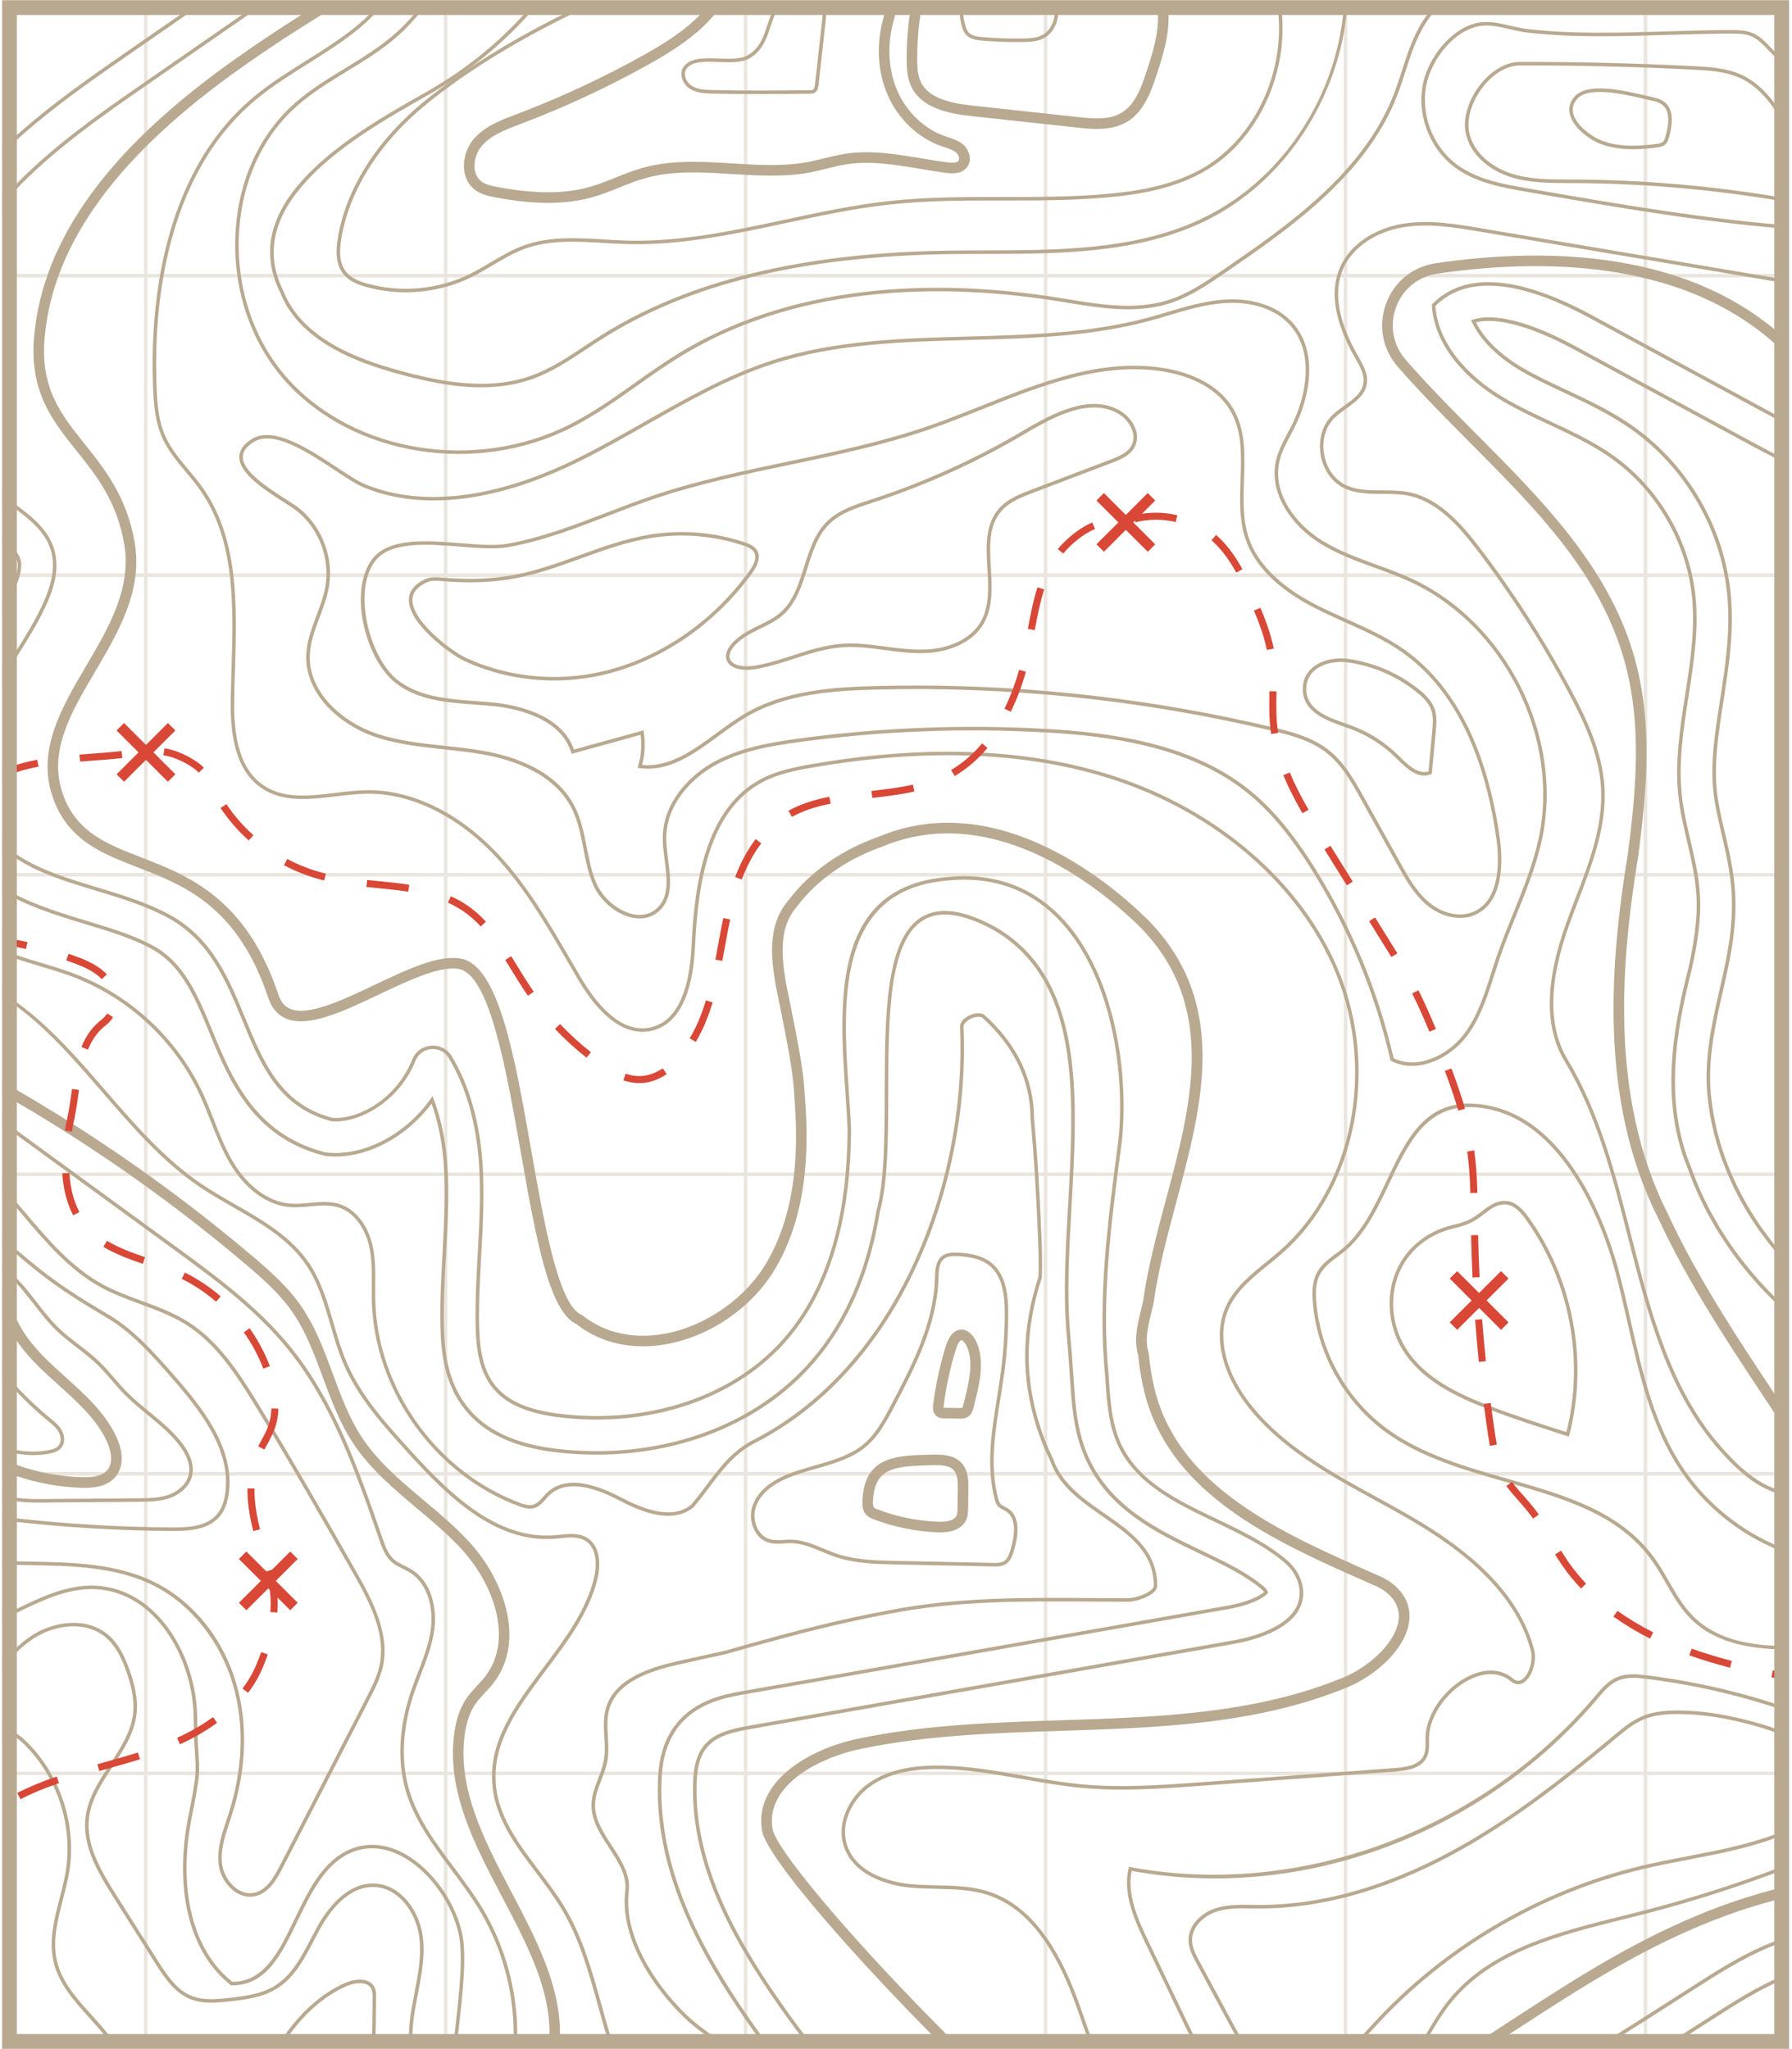 <svg width="543" height="621" viewBox="0 0 543 621" fill="none" xmlns="http://www.w3.org/2000/svg">
<mask id="mask0_431_6328" style="mask-type:luminance" maskUnits="userSpaceOnUse" x="1" y="1" width="541" height="619">
<path d="M541.046 1.128H1.698V619.858H541.046V1.128Z" fill="white"/>
</mask>
<g mask="url(#mask0_431_6328)">
<g opacity="0.3">
<path d="M590.004 628.766H-47.256V-7.785H590.004V628.766ZM-46.189 627.701H588.937V-6.719H-46.189V627.701Z" fill="#B8A990"/>
<path d="M589.471 536.918H-46.723V537.983H589.471V536.918Z" fill="#B8A990"/>
<path d="M589.471 446.135H-46.723V447.2H589.471V446.135Z" fill="#B8A990"/>
<path d="M589.471 355.352H-46.723V356.417H589.471V355.352Z" fill="#B8A990"/>
<path d="M589.471 264.564H-46.723V265.63H589.471V264.564Z" fill="#B8A990"/>
<path d="M589.471 173.781H-46.723V174.847H589.471V173.781Z" fill="#B8A990"/>
<path d="M589.471 82.998H-46.723V84.064H589.471V82.998Z" fill="#B8A990"/>
<path d="M499.12 -7.252H498.053V628.233H499.12V-7.252Z" fill="#B8A990"/>
<path d="M408.236 -7.252H407.169V628.233H408.236V-7.252Z" fill="#B8A990"/>
<path d="M317.347 -7.252H316.28V628.233H317.347V-7.252Z" fill="#B8A990"/>
<path d="M226.463 -7.252H225.396V628.233H226.463V-7.252Z" fill="#B8A990"/>
<path d="M135.579 -7.252H134.512V628.233H135.579V-7.252Z" fill="#B8A990"/>
<path d="M44.695 -7.252H43.628V628.233H44.695V-7.252Z" fill="#B8A990"/>
</g>
<path d="M337.002 661.21C326.826 661.21 290.201 624.672 279.211 613.46C256.894 590.705 232.26 562.645 230.908 554.817C228.409 540.353 244.35 530.202 260.22 526.884C280.367 522.677 301.449 521.995 321.834 521.336C350.646 520.406 380.435 519.443 407.174 508.334C414.328 505.362 422.567 498.403 423.741 491.37C424.279 488.15 423.175 485.299 420.461 482.897C419.479 482.027 418.281 481.284 416.803 480.635L414.772 479.737C388.216 468.021 358.118 454.739 348.306 427.048C346.641 422.342 345.551 417.154 344.891 410.738C343.534 406.078 344.61 401.652 345.653 397.371C345.929 396.245 346.21 395.081 346.439 393.955C347.815 384.052 350.604 373.625 353.303 363.544C360.986 334.849 368.925 305.172 345.794 281.295C336.259 271.771 302.361 241.79 267.243 256.619C261.947 258.489 257.109 260.952 252.781 263.971C248.313 267.088 244.509 270.715 241.482 274.743L241.407 274.837C234.871 282.3 237.257 293.76 239.362 303.873L239.741 305.691C240.008 307.074 240.275 308.434 240.546 309.794C241.173 312.977 241.823 316.272 242.371 319.487C243.278 324.815 243.779 329.143 243.943 333.115C244.429 339.443 244.523 345.192 244.233 350.636C243.531 363.666 240.588 374.551 235.245 383.912C228.484 395.74 215.87 404.699 202.321 407.293C191.948 409.279 182.179 407.172 174.787 401.363C166.314 397.535 162.383 375.186 157.836 349.346C153.386 324.039 148.343 295.349 139.023 293.661C133.324 292.629 123.962 297.064 114.908 301.354C103.843 306.598 93.391 311.552 86.644 308.677C84.127 307.607 82.34 305.523 81.325 302.485C72.028 274.626 55.905 268.368 41.682 262.849C31.178 258.774 21.259 254.923 16.482 242.954C10.582 228.176 18.443 214.833 26.041 201.93C32.862 190.349 39.918 178.371 37.654 164.981C35.445 151.933 29.218 144.147 23.196 136.618C15.79 127.355 8.795 118.606 10.363 101.716C13.09 72.301 33.096 44.825 71.518 17.714C92.058 3.222 113.959 -9.64 136.627 -20.515L138.012 -17.632C115.507 -6.831 93.756 5.937 73.366 20.327C35.754 46.867 16.192 73.586 13.553 102.01C12.108 117.615 18.405 125.495 25.704 134.622C31.688 142.104 38.468 150.587 40.816 164.453C43.277 178.992 35.922 191.48 28.806 203.556C21.264 216.357 14.143 228.447 19.463 241.772C23.725 252.446 32.586 255.885 42.847 259.867C56.991 265.354 74.597 272.187 84.371 301.471C85.091 303.635 86.247 305.027 87.908 305.733C93.335 308.047 103.609 303.172 113.547 298.466C123.499 293.75 132.893 289.292 139.607 290.512C151.122 292.601 155.922 319.894 161.008 348.79C164.868 370.742 169.242 395.628 176.237 398.493L176.448 398.582L176.625 398.727C183.293 404.045 192.21 405.975 201.727 404.153C214.191 401.769 226.262 393.203 232.475 382.327C237.57 373.41 240.373 362.988 241.047 350.463C241.332 345.164 241.238 339.551 240.761 333.302C240.602 329.414 240.116 325.212 239.231 320.025C238.689 316.847 238.043 313.575 237.421 310.411C237.154 309.047 236.883 307.677 236.621 306.313L236.251 304.523C233.996 293.699 231.441 281.436 238.979 272.776C242.207 268.49 246.24 264.644 250.97 261.344C255.537 258.161 260.632 255.568 266.111 253.633C302.984 238.065 338.191 269.149 348.1 279.047C372.514 304.247 364.336 334.812 356.424 364.367C353.752 374.354 350.987 384.683 349.621 394.488C349.368 395.773 349.074 396.969 348.793 398.128C347.796 402.218 346.856 406.083 348.03 409.962L348.091 410.261C348.723 416.486 349.761 421.477 351.352 425.973C360.7 452.365 390.129 465.348 416.092 476.802L418.127 477.7C419.909 478.489 421.378 479.401 422.614 480.494C426.16 483.63 427.653 487.57 426.927 491.888C425.547 500.146 416.578 507.895 408.432 511.283C381.156 522.621 351.067 523.593 321.965 524.533C301.716 525.187 280.778 525.865 260.903 530.015C246.488 533.025 231.951 541.9 234.089 554.27C235.114 560.206 255.509 584.69 281.527 611.222C308.556 638.781 331.36 658.008 337.021 658.008H337.045C388.464 657.569 423.311 634.851 457.016 612.881C490.857 590.822 525.845 568.015 577.582 567.249C589.204 533.127 579.178 492.234 546.946 442.293C543.437 436.858 539.755 431.315 536.194 425.959C527.23 412.471 517.966 398.526 510.11 384.267C507.181 378.948 504.66 373.976 502.395 369.069C484.218 332.966 487.985 291.03 493.304 258.535C494.067 252.572 494.914 245.454 495.363 238.299C496.336 222.802 495.213 210.286 491.831 198.911C484.143 173.066 465.274 154.096 445.301 134.014C437.988 126.663 430.427 119.059 423.549 111.156C418.875 105.786 417.561 98.608 420.022 91.957C422.469 85.354 428.106 80.797 435.096 79.769C470.257 74.6 518.307 75.567 547.573 109.539C555.55 118.802 561.324 129.841 566.91 140.52C573.577 153.274 580.474 166.463 591.057 176.221C602.393 186.671 617.566 192.873 632.239 198.864C651.511 206.739 671.442 214.88 682.381 232.77L679.648 234.439C669.257 217.441 650.687 209.856 631.027 201.827C616.093 195.723 600.648 189.419 588.886 178.572C577.891 168.439 570.864 154.998 564.07 142.001C558.573 131.481 552.883 120.606 545.145 111.624C516.834 78.755 469.93 77.881 435.564 82.933C429.749 83.788 425.065 87.578 423.03 93.07C420.976 98.608 422.076 104.585 425.968 109.058C432.776 116.881 440.299 124.448 447.575 131.762C466.949 151.241 486.983 171.384 494.9 197.999C498.395 209.749 499.555 222.615 498.559 238.5C498.105 245.749 497.249 252.932 496.472 258.998C491.222 291.068 487.493 332.349 505.282 367.681C507.537 372.564 510.026 377.472 512.918 382.725C520.703 396.867 529.934 410.756 538.861 424.188C542.426 429.553 546.118 435.105 549.636 440.559C582.771 491.907 592.783 534.039 580.235 569.371L579.861 570.427L578.738 570.436C527.319 570.875 492.472 593.593 458.766 615.563C424.677 637.786 389.428 660.761 337.073 661.21H337.035H337.002Z" fill="#B8A990"/>
<path d="M348.115 680.175C342.318 680.175 336.554 679.885 330.986 679.31C305.852 676.721 283.824 668.608 265.512 655.185C251.565 644.965 239.241 631.495 225.542 611.512C212.886 593.051 198.471 568.244 199.35 540.063C199.5 535.259 200.244 528.202 204.937 522.374C210.883 514.99 219.838 513.41 225.191 512.471L372.023 486.607C378.044 485.546 381.792 483.621 383.009 482.495C382.873 482.266 382.648 481.981 382.311 481.691C377.324 477.447 370.605 474.232 363.489 470.83C350.613 464.67 336.025 457.688 328.993 442.349C325.325 434.357 324.782 426.034 324.3 418.692L324.239 417.781C323.898 412.635 323.481 407.522 323.116 403.199C322.171 391.483 322.91 378.215 323.631 365.381C325.512 331.727 327.458 296.924 300.78 281.697C291.643 276.813 284.784 275.869 279.838 278.823C269.255 285.142 269.199 308.411 269.147 330.919C269.115 344.897 269.082 358.104 266.611 367.185C265.554 373.658 264.033 379.832 262.111 385.482C258.26 396.773 252.547 406.592 245.136 414.663C227.301 434.086 198.728 443.616 168.714 440.162C155.66 438.662 146.499 434.334 140.698 426.941C134.587 419.155 133.605 409.812 133.45 401.699C133.305 394.133 133.712 386.669 134.11 379.458C134.597 370.522 135.06 362.11 134.536 353.791C134.087 346.654 132.819 340.154 130.76 334.452C122.979 344.93 110.567 351.309 99.595 350.421L98.65 350.342L97.644 350.085C76.384 344.439 69.221 327.016 63.466 313.019C58.914 301.952 54.984 292.4 45.575 287.38C39.797 284.296 33.176 282.291 26.168 280.169C20.113 278.337 13.877 276.444 7.715 273.729C-7.501 267.013 -23.577 252.759 -23.062 232.901C-22.744 220.75 -14.645 208.09 -6.813 195.845C-1.535 187.601 4.44 178.268 5.263 172.669C5.806 168.977 4.645 167.14 -5.096 160.336C-12.268 155.326 -21.2 149.086 -26.094 138.356C-36.322 115.933 -32.12 87.111 -15.122 63.136C-0.735 42.839 20.038 28.435 38.37 15.723L86.57 -17.697L87.178 -16.823L38.983 16.593C20.721 29.253 0.032 43.601 -14.252 63.748C-31.03 87.415 -35.194 115.834 -25.121 137.912C-20.348 148.376 -11.552 154.522 -4.483 159.457C5.258 166.262 6.975 168.383 6.32 172.819C5.464 178.642 -0.576 188.078 -5.905 196.406C-13.662 208.533 -21.682 221.068 -21.991 232.925C-22.491 252.254 -6.747 266.172 8.15 272.747C14.251 275.439 20.455 277.318 26.458 279.136C33.541 281.281 40.208 283.3 46.08 286.436C55.831 291.633 59.826 301.354 64.458 312.608C70.124 326.39 77.18 343.537 97.925 349.047L98.837 349.29L99.689 349.356C110.59 350.239 122.961 343.682 130.484 333.022L131.06 332.204L131.415 333.139C133.712 339.158 135.125 346.084 135.603 353.721C136.131 362.105 135.668 370.545 135.182 379.481C134.784 386.706 134.377 394.147 134.522 401.676C134.676 409.611 135.626 418.739 141.54 426.282C147.154 433.441 156.086 437.634 168.836 439.101C198.517 442.517 226.744 433.11 244.35 413.939C251.663 405.98 257.296 396.287 261.1 385.136C263.009 379.542 264.511 373.424 265.573 366.956C268.02 357.955 268.052 344.818 268.085 330.909C268.141 308.107 268.198 284.529 279.3 277.902C284.596 274.743 291.792 275.673 301.304 280.758C328.567 296.321 326.602 331.456 324.702 365.433C323.987 378.229 323.247 391.464 324.188 403.106C324.553 407.433 324.969 412.551 325.311 417.701L325.371 418.612C325.844 425.861 326.382 434.082 329.966 441.896C336.839 456.884 351.24 463.777 363.947 469.858C371.134 473.293 377.913 476.536 383.009 480.873C383.579 481.359 384 481.929 384.16 482.439L384.248 482.719L384.061 482.943C383.168 484.009 379.537 486.36 372.219 487.65L225.387 513.513C220.185 514.429 211.477 515.962 205.783 523.037C201.287 528.617 200.576 535.445 200.431 540.091C199.565 567.964 213.873 592.574 226.44 610.899C240.069 630.78 252.318 644.17 266.162 654.316C284.32 667.622 306.175 675.669 331.117 678.235C336.647 678.805 342.374 679.095 348.133 679.095C365.314 679.095 382.765 676.618 400.002 671.725C442.714 659.607 480.368 635.445 516.782 612.077L518.354 611.072C525.167 606.703 532.203 602.188 539.479 599.117C542.665 597.771 546.024 596.645 549.58 595.444C553.431 594.149 557.394 592.818 561.366 591.126C589.901 578.979 612.387 550.742 624.678 511.606C634.443 480.522 632.45 454.552 618.914 436.498C608.808 423.015 594.229 416.135 580.132 409.485C575.528 407.312 571.177 405.26 567.023 403.003C545.43 391.258 528.751 371.91 521.265 349.917C519.431 344.523 518.181 339.037 517.559 333.615C516.146 322.88 518.252 312.215 520.722 301.321C521.854 296.456 523.019 291.428 523.81 286.305C524.699 280.552 524.984 275.383 524.69 270.509C524.306 264.158 522.935 258.274 521.606 252.577C520.582 248.184 519.618 244.047 519.178 240.014C518.224 231.228 519.651 222.045 521.162 212.319C522.771 201.963 524.437 191.26 523.351 180.076C521.443 160.438 510.714 141.852 494.661 130.36C487.985 125.583 480.845 122.242 473.939 119.012C469.331 116.858 464.975 114.82 460.923 112.446C453.732 108.235 448.431 102.95 445.998 97.566L445.746 97.01L446.33 96.837C454.92 94.266 467.927 99.804 477.327 104.903L531.333 134.178C554.661 146.82 581.686 157.943 605.266 144.567L605.795 145.493C581.76 159.13 554.409 147.899 530.828 135.113L476.822 105.838C469.443 101.837 455.945 95.561 447.238 97.692C449.69 102.683 454.715 107.572 461.466 111.525C465.48 113.876 469.813 115.9 474.398 118.045C481.351 121.298 488.537 124.658 495.288 129.49C511.594 141.16 522.481 160.032 524.423 179.969C525.522 191.284 523.847 202.056 522.229 212.473C520.727 222.129 519.309 231.247 520.249 239.893C520.68 243.861 521.639 247.969 522.654 252.32C523.992 258.068 525.377 263.999 525.766 270.439C526.065 275.393 525.775 280.636 524.877 286.464C524.081 291.629 522.907 296.676 521.775 301.555C519.323 312.351 517.236 322.913 518.631 333.484C519.244 338.84 520.474 344.252 522.289 349.571C529.691 371.312 546.184 390.445 567.547 402.064C571.673 404.307 576.01 406.354 580.6 408.518C594.819 415.224 609.515 422.164 619.784 435.858C633.531 454.197 635.58 480.499 625.712 511.928C613.328 551.363 590.627 579.839 561.801 592.107C557.791 593.813 553.805 595.154 549.955 596.449C546.403 597.645 543.063 598.767 539.914 600.099C532.723 603.132 525.728 607.623 518.958 611.965L517.381 612.974C480.901 636.384 443.177 660.593 400.315 672.749C382.985 677.665 365.435 680.161 348.157 680.161L348.115 680.175Z" fill="#B8A990"/>
<path d="M348.568 669.477C319.373 669.477 292.41 661.672 271.823 646.591C258.891 637.113 247.33 624.439 234.342 605.492C222.603 588.368 209.231 565.496 210.013 540.399C210.125 536.852 210.588 532.361 213.25 529.062C216.418 525.126 221.583 523.935 227.039 522.977L373.871 497.113C378.882 496.23 395.117 492.496 393.732 481.476C393.362 478.546 391.762 475.741 389.226 473.582C383.181 468.441 375.513 464.768 368.093 461.221C356.307 455.58 344.114 449.752 338.687 437.919C335.842 431.712 335.384 424.749 334.944 418.014L334.883 417.089C332.581 393.773 335.552 371.022 338.701 346.935L338.935 345.154C341.064 323.184 336.076 293.891 320.136 278.019C311.382 269.303 300.303 265.546 287.212 266.854C253.015 269.626 255.364 303.887 257.249 331.419C257.511 335.228 257.759 338.826 257.899 342.215C257.862 348.5 257.506 354.483 256.847 360.011C254.47 379.934 247.882 395.904 237.257 407.475C221.728 424.389 196.557 432.661 169.921 429.591C159.712 428.417 153.091 425.492 149.087 420.384C144.918 415.065 144.23 407.859 144.108 401.512C143.973 394.352 144.37 387.085 144.754 380.056C145.236 371.228 145.737 362.096 145.175 353.141C144.375 340.443 141.175 329.18 135.911 320.576C134.793 318.749 132.833 317.772 130.657 317.959C128.505 318.146 126.685 319.487 125.903 321.46C121.07 333.704 108.934 340.509 100.465 339.817C84.235 335.513 78.934 322.628 73.324 308.991C68.435 297.111 63.382 284.824 50.586 277.996C43.871 274.416 36.428 272.163 29.227 269.981C23.5 268.247 17.577 266.452 12.014 263.994C0.514 258.919 -12.788 247.805 -12.409 233.196C-12.17 224.007 -4.881 212.618 2.17 201.603C8.304 192.017 14.648 182.1 15.809 174.244C17.451 163.107 9.829 157.784 1.005 151.619C-5.737 146.909 -12.713 142.039 -16.4 133.958C-26.749 111.268 -18.037 85.69 -6.429 69.319C6.877 50.545 25.975 37.306 44.442 24.505L92.642 -8.911L93.251 -8.037L45.05 25.379C26.659 38.128 7.644 51.317 -5.554 69.936C-16.989 86.064 -25.589 111.24 -15.422 133.514C-11.857 141.328 -5.007 146.114 1.623 150.746C10.358 156.849 18.606 162.612 16.871 174.398C15.678 182.483 9.558 192.045 3.078 202.173C-3.894 213.067 -11.103 224.33 -11.333 233.219C-11.698 247.3 1.253 258.073 12.454 263.017C17.956 265.448 23.847 267.233 29.545 268.957C36.793 271.154 44.293 273.425 51.096 277.052C64.233 284.057 69.361 296.522 74.321 308.579C79.828 321.969 85.03 334.615 100.657 338.766C108.662 339.434 120.27 332.854 124.921 321.067C125.852 318.716 128.014 317.118 130.573 316.898C133.113 316.674 135.518 317.875 136.833 320.02C142.185 328.774 145.442 340.2 146.251 353.071C146.817 362.086 146.317 371.246 145.83 380.107C145.446 387.118 145.049 394.366 145.184 401.489C145.301 407.662 145.956 414.654 149.933 419.725C153.751 424.59 160.142 427.389 170.052 428.53C196.342 431.553 221.176 423.417 236.476 406.756C246.947 395.357 253.445 379.589 255.789 359.89C256.444 354.398 256.795 348.458 256.837 342.238C256.697 338.887 256.454 335.298 256.192 331.494C254.273 303.495 251.883 268.649 287.123 265.793C300.537 264.452 311.906 268.312 320.898 277.267C337.087 293.386 342.158 323.039 340.002 345.28L339.768 347.08C336.628 371.106 333.662 393.796 335.954 417.009L336.015 417.953C336.45 424.59 336.9 431.455 339.665 437.484C344.933 448.967 356.41 454.458 368.56 460.272C376.042 463.852 383.776 467.549 389.923 472.783C392.665 475.115 394.396 478.162 394.799 481.354C396.301 493.309 379.307 497.254 374.063 498.174L227.23 524.037C221.981 524.963 217.026 526.094 214.088 529.744C211.627 532.796 211.192 537.067 211.089 540.446C210.317 565.23 223.586 587.91 235.231 604.903C248.149 623.747 259.631 636.342 272.46 645.745C303.943 668.813 350.524 674.702 397.068 661.499C438.255 649.816 475.235 626.084 510.995 603.137L512.567 602.127C519.749 597.519 527.178 592.752 535.305 589.322C538.866 587.817 542.576 586.569 546.169 585.363C549.809 584.139 553.576 582.872 557.164 581.344C591.726 566.632 607.905 529.356 614.474 508.442C620.537 489.145 624.739 462.109 610.352 442.915C601.832 431.553 588.474 425.249 575.556 419.155C571.018 417.014 566.32 414.799 561.904 412.392C544.663 403.012 529.667 388.585 519.692 371.765C516.314 366.073 513.531 360.137 511.411 354.123C503.022 333.952 506.793 312.145 511.584 293.475C513.123 286.413 514.49 278.809 514.026 271.173C513.694 265.714 512.426 260.269 511.201 255.002C510.153 250.506 509.067 245.856 508.562 241.187C507.453 231.004 509.058 220.685 510.611 210.702C512.118 201 513.68 190.966 512.721 181.128C511.102 164.504 502.026 148.778 488.439 139.048C482.562 134.842 475.876 131.715 469.406 128.687C464.778 126.523 459.997 124.284 455.514 121.662C442.377 113.97 434.484 103.351 433.866 92.532L433.852 92.299L434.02 92.13C443.747 82.269 460.029 83.419 482.408 95.551L536.414 124.826C557.164 136.071 580.941 146.114 599.984 135.314L600.513 136.239C581.016 147.296 556.916 137.146 535.909 125.761L481.902 96.486C460.118 84.681 444.328 83.41 434.951 92.71C435.649 103.085 443.331 113.292 456.057 120.746C460.493 123.345 465.255 125.569 469.859 127.724C476.372 130.771 483.105 133.921 489.061 138.183C502.896 148.086 512.141 164.102 513.788 181.025C514.756 190.999 513.189 201.098 511.668 210.866C510.129 220.778 508.534 231.027 509.628 241.07C510.129 245.679 511.205 250.296 512.249 254.759C513.488 260.068 514.766 265.56 515.103 271.107C515.575 278.874 514.195 286.567 512.637 293.722C507.879 312.239 504.14 333.83 512.422 353.739C514.527 359.717 517.283 365.587 520.628 371.218C530.51 387.875 545.355 402.166 562.432 411.453C566.826 413.841 571.505 416.051 576.029 418.187C589.064 424.337 602.548 430.698 611.222 442.274C625.881 461.828 621.642 489.225 615.508 508.76C608.883 529.847 592.554 567.445 557.599 582.321C553.978 583.863 550.193 585.134 546.529 586.368C542.955 587.569 539.259 588.812 535.74 590.299C527.698 593.691 520.31 598.435 513.166 603.02L511.594 604.029C475.769 627.018 438.723 650.792 397.381 662.518C380.908 667.192 364.42 669.486 348.592 669.486L348.568 669.477Z" fill="#B8A990"/>
<path d="M359.708 737C328.979 737 300.906 730.995 277.124 719.185C271.374 716.329 265.713 713.058 260.239 709.894C250.966 704.538 241.379 699 231.156 695.373C221.275 691.868 210.135 689.727 199.364 687.657C174.698 682.918 149.19 678.016 138.204 656.242C134.11 648.129 135.968 631.939 137.76 616.283C139.168 603.987 140.501 592.374 138.868 585.602C136.459 575.605 129.001 565.917 120.724 562.038C115.522 559.598 110.286 559.533 105.589 561.841C98.22 565.464 94.163 573.89 90.238 582.045C85.377 592.14 80.782 601.683 70.405 601.683C70.344 601.683 70.283 601.683 70.218 601.683H70.035L69.895 601.571C57.431 591.855 52.635 572.75 57.07 550.466C59.513 538.203 59.452 537.259 59.115 532.043C58.961 529.613 58.745 526.281 58.684 520.532C58.493 502.418 47.02 482.392 28.82 481.621C20.558 481.28 12.796 485.023 5.291 488.654C2.591 489.958 -0.202 491.309 -2.981 492.454C-13.915 496.95 -28.489 497.319 -34.647 487.495C-37.037 483.682 -37.608 479.018 -37.983 474.573C-40.102 449.514 -38.53 424.333 -33.313 399.731C-32.831 397.465 -32.321 395.175 -31.811 392.871C-27.605 373.948 -23.259 354.38 -31.994 337.807C-37.908 326.586 -48.318 319.553 -59.336 312.103C-65.54 307.911 -71.955 303.574 -77.41 298.452C-92.008 284.749 -99.124 263.209 -96.457 240.832C-93.79 218.455 -81.803 199.191 -64.394 189.297C-63.145 188.587 -61.853 187.9 -60.562 187.213C-54.905 184.203 -49.062 181.091 -46.095 175.599C-42.451 168.846 -44.215 160.527 -46.423 153.279C-49.483 143.249 -53.446 133.309 -57.282 123.7C-62.658 110.222 -68.221 96.285 -71.37 81.867C-77.752 52.639 -71.608 26.15 -54.943 11.008C-46.418 3.268 -35.316 -1.471 -24.578 -6.055C-9.775 -12.374 4.21 -18.337 11.888 -31.475L12.81 -30.937C4.954 -17.496 -9.849 -11.182 -24.162 -5.074C-34.82 -0.527 -45.838 4.175 -54.227 11.797C-70.612 26.678 -76.629 52.789 -70.331 81.638C-67.201 95.967 -61.657 109.866 -56.295 123.303C-52.454 132.935 -48.477 142.894 -45.408 152.965C-43.134 160.424 -41.328 169.005 -45.16 176.104C-48.276 181.876 -54.269 185.068 -60.061 188.152C-61.348 188.835 -62.63 189.517 -63.87 190.223C-80.985 199.953 -92.775 218.918 -95.404 240.958C-98.034 262.999 -91.034 284.202 -76.685 297.671C-71.29 302.737 -64.913 307.046 -58.742 311.22C-48.098 318.412 -37.093 325.853 -31.053 337.312C-22.136 354.23 -26.529 373.99 -30.773 393.1C-31.283 395.399 -31.793 397.689 -32.27 399.951C-37.468 424.454 -39.031 449.528 -36.92 474.484C-36.556 478.803 -36.008 483.317 -33.744 486.93C-27.914 496.23 -13.92 495.8 -3.388 491.468C-0.637 490.337 2.142 488.995 4.828 487.696C12.454 484.009 20.347 480.195 28.867 480.555C47.694 481.35 59.559 501.922 59.756 520.518C59.817 526.243 60.027 529.557 60.186 531.973C60.528 537.31 60.589 538.268 58.123 550.672C53.786 572.469 58.38 591.121 70.414 600.618C80.118 600.608 84.572 591.364 89.279 581.582C93.284 573.268 97.424 564.669 105.121 560.888C110.118 558.43 115.671 558.495 121.178 561.08C129.726 565.085 137.423 575.068 139.902 585.359C141.577 592.313 140.235 604.015 138.817 616.409C137.039 631.911 135.205 647.942 139.154 655.77C149.905 677.076 174.024 681.712 199.565 686.62C210.373 688.695 221.551 690.844 231.512 694.378C241.828 698.037 251.457 703.598 260.768 708.978C266.228 712.132 271.875 715.394 277.597 718.236C310.858 734.752 352.583 739.841 398.266 732.957C439.186 726.788 478.613 712.254 516.745 698.201L645.555 650.722C680.481 637.847 716.596 624.537 747.513 602.566C760.946 593.018 770.444 583.868 777.392 573.759C785.846 561.468 791.521 545.966 794.263 527.683C799.7 491.449 791.694 455.846 772.306 430.011C753.886 405.466 725.86 389.758 698.756 374.56C667.999 357.319 636.197 339.49 619.045 308.771C613.987 299.709 608.579 286.016 611.545 272.224C616.374 249.773 641.077 237.537 661.869 237.43C661.996 237.43 662.127 237.43 662.253 237.43C684.486 237.43 705.55 247.492 724.148 256.376L723.689 257.339C705.087 248.455 684.042 238.35 661.879 238.495C641.503 238.603 617.305 250.539 612.593 272.448C609.697 285.917 615.012 299.354 619.981 308.252C636.988 338.709 668.658 356.464 699.285 373.63C726.487 388.88 754.611 404.643 773.167 429.371C792.728 455.435 800.804 491.328 795.325 527.842C792.56 546.283 786.824 561.935 778.276 574.362C771.253 584.573 761.676 593.813 748.136 603.431C717.102 625.481 680.921 638.819 645.929 651.718L517.119 699.196C478.941 713.268 439.457 727.821 398.43 734.009C385.156 736.009 372.215 737.005 359.708 737.005V737Z" fill="#B8A990"/>
<path d="M127.331 630.603C122.807 623.691 123.691 614.704 124.748 608.549C125.001 607.072 125.286 605.59 125.576 604.104C126.69 598.342 127.841 592.388 126.985 586.583C125.969 579.704 120.902 572.217 113.505 571.89C105.392 571.52 99.712 579.624 97.031 584.475C96.391 585.639 95.768 586.831 95.146 588.027C92.245 593.589 89.246 599.342 83.894 602.669C79.734 605.258 74.878 605.964 69.418 606.562C65.146 607.03 61.319 607.301 57.768 605.903C53.066 604.048 50.123 599.856 47.03 594.972L34.341 574.932C29.307 566.978 24.872 559.14 25.92 550.7C26.649 544.839 29.981 539.759 33.2 534.847C36.409 529.954 39.727 524.893 40.335 519.168C40.817 514.592 39.497 510.054 38.29 506.61C37.106 503.231 35.333 499.002 32.072 496.244C25.962 491.071 16.829 492.547 10.934 496.104C4.285 500.118 -0.454 506.862 -4.632 512.816L-5.507 512.204C-1.268 506.166 3.541 499.324 10.382 495.193C16.595 491.44 26.252 489.916 32.765 495.431C36.218 498.357 38.07 502.754 39.301 506.259C40.541 509.807 41.902 514.494 41.397 519.28C40.765 525.267 37.373 530.436 34.098 535.436C30.945 540.245 27.679 545.223 26.982 550.835C25.976 558.925 30.318 566.58 35.244 574.367L47.933 594.407C50.923 599.131 53.758 603.179 58.161 604.917C61.487 606.226 65.174 605.959 69.301 605.511C74.625 604.927 79.36 604.244 83.328 601.772C88.432 598.599 91.361 592.976 94.196 587.541C94.823 586.335 95.45 585.139 96.096 583.971C98.898 578.9 104.92 570.459 113.552 570.833C121.52 571.184 126.961 579.134 128.037 586.438C128.922 592.42 127.752 598.468 126.624 604.314C126.339 605.791 126.054 607.263 125.801 608.736C124.776 614.718 123.911 623.429 128.229 630.028L127.335 630.612L127.331 630.603Z" fill="#B8A990"/>
<path d="M61.211 643.89C53.383 643.89 45.734 641.202 41.804 635.276C40.25 632.935 39.123 630.337 38.028 627.818C37.181 625.873 36.311 623.864 35.253 622.008C33.069 618.171 29.976 614.736 26.982 611.418C22.438 606.385 17.746 601.174 16.206 594.481C14.747 588.139 16.412 581.709 18.022 575.484C18.733 572.745 19.463 569.908 19.917 567.132C22.176 553.247 17.348 538.488 7.307 528.622C5.937 527.276 4.271 525.846 2.297 525.454C0.458 525.089 -1.489 525.678 -2.794 526.155C-7.889 528.015 -12.367 531.51 -15.408 535.992L-16.292 535.394C-13.124 530.725 -8.46 527.089 -3.159 525.15C-1.732 524.631 0.411 523.986 2.507 524.402C4.758 524.851 6.578 526.398 8.056 527.856C18.34 537.96 23.29 553.074 20.974 567.296C20.515 570.123 19.772 572.983 19.06 575.745C17.484 581.844 15.851 588.149 17.25 594.238C18.728 600.664 23.126 605.539 27.782 610.698C30.813 614.059 33.948 617.536 36.189 621.476C37.275 623.382 38.159 625.415 39.015 627.388C40.091 629.86 41.205 632.416 42.702 634.683C49.065 644.282 66.793 644.899 77.006 638.711C78.003 632.08 80.703 625.331 85.035 618.657C90.476 610.273 97.256 604.142 104.634 600.931C106.515 600.113 109.271 599.529 111.367 600.356C112.405 600.767 113.149 601.468 113.57 602.445C113.973 603.38 113.968 604.389 113.968 605.277C113.945 610.465 113.851 615.708 113.701 620.868L112.635 620.835C112.789 615.685 112.878 610.451 112.901 605.273C112.901 604.487 112.911 603.599 112.593 602.87C112.284 602.165 111.741 601.651 110.974 601.347C109.177 600.641 106.665 601.207 105.06 601.908C97.873 605.039 91.262 611.03 85.929 619.237C81.629 625.864 78.967 632.552 78.026 639.109L77.989 639.356L77.778 639.487C73.189 642.338 67.153 643.885 61.216 643.885L61.211 643.89Z" fill="#B8A990"/>
<path d="M145.807 117.386C137.193 117.386 128.575 115.465 120.752 113.329C108.19 109.894 90.808 103.595 84.89 88.625C71.046 60.921 107.643 40.119 127.307 28.94L129.165 27.884C150.687 15.602 163.436 0.838 178.184 -20.515C189.342 -36.672 200.347 -46.159 223.595 -46.85C246.993 -47.542 271.154 -45.719 294.52 -43.953C305.805 -43.102 317.474 -42.219 328.815 -41.644C347.693 -40.686 367.213 -39.7 386.27 -37.008C391.767 -36.232 397.461 -35.143 401.33 -31.203C404.264 -28.217 405.56 -24.105 406.444 -20.478C410.515 -3.789 408.302 14.536 400.212 31.118C392.123 47.699 379.041 60.734 363.372 67.819C343.38 76.857 320.763 76.904 298.885 76.951C295.203 76.96 291.53 76.965 287.885 77.016C243.227 77.624 208.698 86.055 182.32 102.791C180.78 103.767 179.25 104.782 177.725 105.796C172.569 109.221 167.235 112.759 161.303 114.876C156.264 116.676 151.038 117.381 145.807 117.381V117.386ZM234.094 -45.934C230.59 -45.934 227.1 -45.888 223.623 -45.785C203.5 -45.191 191.841 -38.419 179.058 -19.912C164.222 1.567 151.393 16.424 129.693 28.809L127.836 29.865C108.475 40.871 72.435 61.355 85.858 88.167L85.877 88.209C91.609 102.749 108.686 108.922 121.033 112.297C133.441 115.69 147.884 118.531 160.938 113.872C166.749 111.797 172.026 108.296 177.131 104.908C178.665 103.889 180.195 102.875 181.744 101.893C208.296 85.045 243.007 76.563 287.867 75.951C291.521 75.899 295.194 75.895 298.88 75.885C320.646 75.838 343.146 75.792 362.927 66.847C395.103 52.298 413.757 14.05 405.401 -20.23C404.549 -23.717 403.309 -27.656 400.558 -30.46C396.923 -34.166 391.425 -35.209 386.11 -35.956C367.101 -38.639 347.605 -39.625 328.754 -40.583C317.399 -41.158 305.725 -42.041 294.436 -42.892C274.57 -44.392 254.133 -45.934 234.094 -45.934Z" fill="#B8A990"/>
<path d="M122.932 88.583C118.899 88.583 114.871 88.05 111.002 86.971C108.728 86.335 105.893 85.326 104.087 83.12C101.471 79.923 101.836 75.404 102.341 72.287C104.788 57.182 114.249 42.292 128.987 30.361C150.977 12.559 184.925 -4.522 215.473 -13.164C231.975 -17.833 249.51 -18.613 266.466 -19.375C282.318 -20.085 298.712 -20.814 314.358 -24.698C316.486 -25.226 318.606 -25.782 320.735 -26.338C329.259 -28.568 338.074 -30.872 347.015 -31.292C359.76 -31.886 371.068 -28.11 378.04 -20.917C381.928 -16.903 384.861 -11.547 386.751 -4.994C393.016 16.7 383.181 41.853 364.364 52.261C354.899 57.5 344.095 59.047 335.739 59.808C325.193 60.771 314.432 60.767 304.018 60.757C292.569 60.743 280.732 60.743 269.189 62.028C258.751 63.187 248.243 65.44 238.08 67.613C222.444 70.959 206.265 74.413 190.039 73.978C187.695 73.913 185.29 73.768 182.97 73.628C174.936 73.147 166.632 72.647 159.094 75.371C155.618 76.628 152.362 78.563 149.213 80.437C147.07 81.713 144.852 83.031 142.564 84.134C136.496 87.074 129.707 88.579 122.937 88.579L122.932 88.583ZM129.66 31.192C115.128 42.956 105.804 57.612 103.399 72.46C102.65 77.091 103.132 80.264 104.915 82.447C106.529 84.419 109.172 85.354 111.292 85.943C121.412 88.766 132.641 87.761 142.096 83.181C144.342 82.092 146.537 80.788 148.661 79.526C151.856 77.629 155.155 75.666 158.725 74.376C166.473 71.572 174.89 72.081 183.031 72.572C185.347 72.712 187.737 72.857 190.067 72.918C206.186 73.366 222.285 69.912 237.856 66.576C248.041 64.393 258.578 62.141 269.072 60.972C280.675 59.682 292.536 59.692 304.018 59.696C314.4 59.696 325.142 59.71 335.641 58.752C343.89 58 354.552 56.476 363.844 51.335C382.246 41.156 391.856 16.546 385.722 -4.695C383.879 -11.079 381.034 -16.286 377.268 -20.169C370.511 -27.142 359.493 -30.806 347.062 -30.222C338.228 -29.806 329.47 -27.516 321.001 -25.301C318.872 -24.745 316.744 -24.189 314.615 -23.66C298.862 -19.753 282.421 -19.015 266.513 -18.305C249.618 -17.547 232.148 -16.767 215.763 -12.136C185.347 -3.536 151.547 13.475 129.66 31.192Z" fill="#B8A990"/>
<path d="M332.348 39.077C330.214 39.077 328.155 38.852 326.373 38.661L294.361 35.184C287.072 34.394 279.202 32.702 276.114 26.183C274.846 23.509 274.734 20.556 274.725 17.994C274.701 9.877 275.712 1.782 277.738 -6.079L280.84 -5.28C278.879 2.315 277.901 10.143 277.925 17.985C277.934 20.2 278.023 22.738 279.006 24.818C281.42 29.912 288.297 31.309 294.703 32.006L326.714 35.483C331.735 36.025 336.179 36.31 339.721 34.249C343.839 31.856 345.738 26.86 347.474 21.523C349.547 15.148 352.12 7.217 350.253 0.062C349.256 -3.756 346.332 -7.355 342.809 -9.107C341.013 -10 338.252 -10.813 335.328 -9.607L334.107 -12.566C337.26 -13.865 340.858 -13.655 344.241 -11.972C348.625 -9.794 352.115 -5.495 353.355 -0.751C355.46 7.311 352.723 15.737 350.524 22.504C348.667 28.22 346.431 34.048 341.34 37.011C338.556 38.628 335.375 39.077 332.348 39.077Z" fill="#B8A990"/>
<path d="M307.985 12.746C304.504 12.746 301 12.597 297.547 12.297C295.923 12.157 294.089 11.905 292.864 10.676C292.003 9.811 291.619 8.629 291.357 7.587C290.482 4.1 290.44 0.403 291.24 -3.102L292.279 -2.863C291.516 0.478 291.558 4.002 292.391 7.33C292.616 8.232 292.943 9.241 293.621 9.928C294.595 10.905 296.139 11.11 297.64 11.241C301.758 11.596 305.945 11.741 310.086 11.667C312.215 11.629 314.442 11.503 316.196 10.419C318.072 9.255 319.35 6.942 319.616 4.231C319.86 1.721 319.294 -0.868 318.69 -3.312L319.724 -3.569C320.346 -1.041 320.936 1.651 320.674 4.329C320.379 7.372 318.91 9.984 316.753 11.321C314.774 12.545 312.383 12.69 310.1 12.727C309.393 12.742 308.692 12.746 307.98 12.746H307.985Z" fill="#B8A990"/>
<path d="M166.024 61.472C160.049 61.472 154.472 60.626 150.125 59.818C147.987 59.42 145.746 58.916 143.917 57.532C142.05 56.121 140.918 54.027 140.632 51.475C140.277 48.274 141.367 44.727 143.486 42.217C146.813 38.282 151.637 36.455 156.301 34.693L156.634 34.567C169.771 29.594 182.647 23.603 194.91 16.765C204.81 11.241 214.547 4.75 218.739 -5.303L221.696 -4.074C217.129 6.876 206.874 13.756 196.473 19.56C184.074 26.477 171.049 32.534 157.77 37.562L157.434 37.689C153.153 39.306 148.726 40.983 145.933 44.283C144.389 46.115 143.557 48.798 143.814 51.12C143.945 52.275 144.399 53.887 145.849 54.981C147.122 55.943 148.876 56.331 150.71 56.672C157.944 58.018 168.709 59.477 178.656 56.663C181.29 55.92 183.915 54.864 186.451 53.845C189.062 52.798 191.761 51.714 194.55 50.924C203.505 48.386 212.881 48.971 221.948 49.531C229.626 50.008 237.561 50.499 245.066 49.055C246.61 48.755 248.187 48.368 249.707 47.989C251.738 47.484 253.839 46.966 255.977 46.629C263.809 45.405 271.688 46.727 279.309 48.008C281.883 48.438 284.54 48.886 287.137 49.223C288.934 49.457 290.024 49.298 290.454 48.746C290.955 48.106 290.44 46.821 289.682 46.185C288.798 45.447 287.572 45.049 286.276 44.629C285.939 44.521 285.607 44.409 285.275 44.297C278.271 41.867 272.193 36.114 269.021 28.907C266.078 22.219 265.493 14.307 267.379 6.629C267.552 5.918 267.748 5.208 267.945 4.493C268.665 1.866 269.344 -0.62 268.993 -3.036C268.361 -7.359 263.846 -10.752 259.504 -10.163L259.069 -13.332C265.147 -14.169 271.276 -9.575 272.16 -3.499C272.61 -0.419 271.81 2.506 271.033 5.334C270.846 6.021 270.659 6.703 270.49 7.386C268.773 14.387 269.292 21.57 271.955 27.617C274.776 34.025 280.147 39.128 286.328 41.273C286.636 41.381 286.955 41.484 287.268 41.586C288.728 42.058 290.379 42.596 291.741 43.731C293.692 45.358 294.721 48.494 292.985 50.718C291.217 52.98 287.96 52.56 286.735 52.401C284.077 52.055 281.392 51.606 278.79 51.172C271.421 49.933 263.804 48.657 256.487 49.802C254.489 50.115 252.458 50.62 250.493 51.106C248.931 51.494 247.316 51.896 245.688 52.209C237.786 53.733 229.64 53.228 221.766 52.742C212.563 52.172 203.87 51.63 195.439 54.018C192.809 54.761 190.194 55.812 187.658 56.831C185.043 57.883 182.338 58.967 179.541 59.757C175.049 61.028 170.436 61.486 166.038 61.486L166.024 61.472Z" fill="#B8A990"/>
<path d="M253.801 669.356C248.159 650.376 236.312 633.388 220.442 621.527C219.165 620.573 217.864 619.653 216.563 618.727C213.466 616.531 210.261 614.264 207.463 611.582C197.661 602.183 187.789 587.149 189.455 573.123C190.016 568.398 187.345 564.295 184.514 559.953C181.88 555.911 179.157 551.728 179.227 546.942C179.269 544.176 180.27 541.572 181.234 539.058C181.936 537.231 182.661 535.338 182.998 533.422C183.4 531.132 183.26 528.711 183.124 526.374C182.956 523.467 182.783 520.462 183.625 517.602C186.217 508.778 196.693 505.376 205.535 503.399C210.247 502.343 214.963 501.292 219.689 500.268C231.526 496.88 244.28 493.347 257.109 490.505C261.526 489.528 265.652 488.696 269.727 487.958C289.804 484.023 310.502 484.168 330.523 484.313C334.238 484.341 337.934 484.364 341.607 484.364C344.9 484.364 349.612 482.167 349.612 480.63C349.612 470.344 342.088 465.114 334.121 459.58C327.603 455.052 320.861 450.369 318.18 442.63C316.561 439.363 315.2 435.97 314.044 432.31C309.314 417.346 309.506 402.937 314.652 386.973C314.802 382.809 314.671 378.747 314.521 374.943C313.983 361.175 313.263 349.711 312.252 338.864C312.252 327.446 307.167 316.908 297.542 308.341C296.593 307.916 294.946 308.201 293.584 309.042C292.588 309.659 291.97 310.439 291.97 311.089C293.463 344.635 283.436 379.864 265.152 405.302C262.733 408.667 260.145 411.897 257.469 414.892C254.732 417.958 251.827 420.865 248.837 423.524C242.628 429.053 235.863 433.703 228.728 437.353C224.129 439.657 220.858 443.232 218.519 446.088C217.288 447.588 216.1 449.177 214.944 450.715C213.41 452.762 211.819 454.879 210.116 456.828C203.617 462.109 194.138 458.136 187.574 454.687C177.847 449.584 170.754 449.065 166.492 453.145C166.103 453.514 165.738 453.925 165.378 454.337C164.377 455.468 163.338 456.636 161.817 457.057C160.245 457.496 158.622 456.977 157.223 456.459C131.658 446.981 113.332 421.337 112.658 394.105C112.621 392.558 112.635 390.987 112.649 389.468C112.682 385.627 112.719 381.659 111.905 377.883C110.904 373.237 107.942 367.662 102.641 365.951C99.881 365.059 96.999 365.325 93.943 365.61C91.899 365.797 89.784 365.993 87.711 365.811C80.866 365.204 74.297 360.39 69.684 352.608C67.279 348.552 65.534 344.098 63.845 339.794C62.811 337.148 61.735 334.414 60.523 331.807C52.803 315.192 38.501 302.055 21.278 295.755C18.335 294.68 15.187 293.736 12.141 292.825C2.147 289.829 -8.188 286.735 -14.13 278.267L-13.255 277.655C-7.529 285.819 2.629 288.862 12.449 291.806C15.509 292.722 18.672 293.671 21.643 294.76C39.127 301.153 53.65 314.496 61.487 331.363C62.713 333.999 63.789 336.751 64.832 339.41C66.503 343.677 68.229 348.089 70.592 352.071C75.027 359.553 81.301 364.175 87.796 364.755C89.775 364.932 91.838 364.741 93.836 364.554C96.863 364.274 99.993 363.984 102.959 364.942C108.695 366.793 111.872 372.728 112.939 377.663C113.776 381.556 113.744 385.585 113.706 389.482C113.692 390.992 113.678 392.558 113.716 394.086C114.375 420.893 132.416 446.13 157.583 455.463C158.884 455.944 160.255 456.384 161.523 456.033C162.744 455.692 163.633 454.692 164.573 453.631C164.957 453.201 165.341 452.766 165.748 452.379C170.375 447.948 177.884 448.406 188.065 453.748C194.367 457.052 203.43 460.889 209.372 456.066C210.981 454.215 212.558 452.112 214.083 450.079C215.244 448.532 216.442 446.934 217.686 445.415C220.091 442.48 223.464 438.802 228.237 436.404C235.287 432.801 241.978 428.198 248.116 422.73C251.078 420.094 253.951 417.22 256.664 414.182C259.317 411.214 261.877 408.013 264.277 404.681C282.425 379.43 292.377 344.453 290.894 311.112C290.894 310.042 291.666 308.967 293.013 308.135C294.459 307.243 296.583 306.673 298.071 307.416L298.188 307.495C308.084 316.281 313.31 327.11 313.31 338.812C314.32 349.627 315.041 361.11 315.579 374.896C315.729 378.743 315.86 382.851 315.705 387.08L315.682 387.225C310.587 402.998 310.385 417.22 315.055 431.983C316.196 435.591 317.535 438.938 319.153 442.214C321.75 449.682 328.342 454.267 334.719 458.697C342.561 464.146 350.669 469.778 350.669 480.625C350.669 483.182 345.013 485.425 341.597 485.425C337.924 485.425 334.224 485.397 330.509 485.374C310.545 485.229 289.902 485.088 269.919 489C265.849 489.734 261.736 490.566 257.338 491.543C244.533 494.379 231.797 497.908 219.946 501.296C215.188 502.324 210.476 503.381 205.769 504.432C197.217 506.348 187.087 509.606 184.654 517.896C183.864 520.584 184.027 523.364 184.196 526.309C184.336 528.706 184.477 531.188 184.055 533.599C183.7 535.618 182.956 537.558 182.235 539.432C181.258 541.974 180.336 544.372 180.298 546.952C180.233 551.41 182.862 555.453 185.412 559.365C188.219 563.678 191.125 568.137 190.517 573.245C188.893 586.882 198.588 601.59 208.202 610.811C210.944 613.437 214.112 615.685 217.181 617.853C218.491 618.784 219.801 619.709 221.083 620.667C237.135 632.664 249.122 649.848 254.826 669.047L253.801 669.351V669.356Z" fill="#B8A990"/>
<path d="M207.519 652.811C197.264 646.895 189.651 635.636 184.247 618.382C183.148 614.867 182.142 611.24 181.169 607.735C178.436 597.888 175.611 587.705 170.347 578.844C168.036 574.955 165.191 571.189 162.44 567.543C156.461 559.626 150.275 551.443 149.237 541.521C147.805 527.856 155.993 516.943 164.662 505.395C171.035 496.908 177.618 488.131 180.004 478.176C180.968 474.148 180.79 469.091 177.393 466.974C175.222 465.619 172.429 465.904 169.729 466.179C169.196 466.236 168.672 466.287 168.153 466.329C150.121 467.773 135.608 453.542 123.419 440.092C116.097 432.011 108.522 423.655 104.101 413.383C102.435 409.513 101.238 405.382 100.077 401.386C98.267 395.151 96.395 388.702 92.722 383.304C87.417 375.499 78.915 370.625 70.7 365.909C67.223 363.914 63.626 361.848 60.299 359.586C49.131 351.982 39.937 341.35 31.052 331.068C17.989 315.959 5.656 301.686 -12.502 295.951L-12.179 294.937C6.269 300.765 19.281 315.819 31.862 330.377C40.704 340.607 49.851 351.188 60.902 358.712C64.196 360.955 67.775 363.007 71.233 364.993C79.556 369.77 88.161 374.709 93.607 382.715C97.373 388.253 99.268 394.782 101.102 401.101C102.253 405.064 103.441 409.163 105.084 412.972C109.435 423.08 116.949 431.371 124.215 439.386C136.234 452.65 150.514 466.689 168.073 465.277C168.588 465.235 169.107 465.184 169.631 465.133C172.509 464.838 175.484 464.534 177.969 466.086C181.843 468.502 182.1 474.05 181.052 478.438C178.619 488.608 171.966 497.473 165.528 506.049C156.989 517.429 148.923 528.174 150.313 541.428C151.323 551.055 157.415 559.117 163.31 566.917C166.08 570.581 168.943 574.376 171.287 578.316C176.626 587.298 179.47 597.552 182.222 607.469C183.19 610.965 184.196 614.582 185.291 618.078C190.615 635.066 198.068 646.128 208.081 651.905L207.547 652.83L207.519 652.811Z" fill="#B8A990"/>
<path d="M168.681 625.42L165.556 624.719C169.397 607.67 161.022 591.752 152.156 574.904C143.805 559.033 135.172 542.619 137.68 525.103C138.293 520.817 139.505 517.406 141.376 514.667C142.35 513.242 143.51 512.003 144.628 510.802C145.475 509.895 146.275 509.036 146.991 508.115C155.632 497.006 149.775 480.088 139.524 469.119C135.528 464.843 130.901 460.954 126.423 457.192C119.354 451.252 112.045 445.107 106.866 437.19C102.88 431.091 100.33 424.188 97.86 417.509C95.258 410.466 92.568 403.185 88.222 397.091C84.483 391.847 79.454 387.403 74.625 383.304C47.793 360.535 18.424 340.626 -12.67 324.133L-11.168 321.31C20.127 337.91 49.692 357.95 76.698 380.869C81.681 385.099 86.879 389.693 90.828 395.236C95.422 401.68 98.187 409.163 100.859 416.402C103.264 422.912 105.753 429.647 109.542 435.442C114.46 442.966 121.272 448.686 128.477 454.748C133.025 458.571 137.727 462.525 141.858 466.941C153.036 478.901 159.254 497.557 149.513 510.082C148.708 511.12 147.819 512.069 146.963 512.989C145.877 514.153 144.853 515.251 144.01 516.476C142.42 518.798 141.381 521.771 140.838 525.561C138.476 542.054 146.865 558 154.977 573.422C163.722 590.041 172.766 607.231 168.667 625.429L168.681 625.42Z" fill="#B8A990"/>
<path d="M155.164 631.678L154.121 631.458C157.901 613.596 154.65 594.383 145.203 578.755C142.682 574.586 139.678 570.562 136.772 566.674C131.205 559.22 125.44 551.513 122.862 542.442C120.331 533.548 120.893 523.243 124.491 512.639C125.132 510.755 125.862 508.863 126.568 507.031C128.234 502.722 129.955 498.268 130.559 493.66C131.303 488.009 130.04 480.12 124.027 476.475C123.405 476.101 122.727 475.769 122.072 475.447C120.911 474.881 119.714 474.297 118.703 473.414C116.663 471.633 115.718 468.909 114.955 466.722L114.768 466.189C107.792 446.102 100.578 425.338 87.131 408.789C77.198 396.563 64.257 387.127 51.746 378.004L-10.023 332.961L-9.391 332.101L52.378 377.144C64.945 386.309 77.937 395.782 87.959 408.116C101.528 424.81 108.77 445.667 115.779 465.838L115.966 466.371C116.724 468.549 117.58 471.016 119.405 472.61C120.308 473.4 121.393 473.928 122.54 474.484C123.218 474.816 123.915 475.157 124.58 475.559C131.032 479.471 132.402 487.827 131.616 493.795C130.994 498.529 129.249 503.044 127.565 507.414C126.863 509.232 126.138 511.115 125.501 512.98C123.04 520.229 120.766 531.179 123.887 542.147C126.414 551.032 132.117 558.659 137.629 566.034C140.553 569.945 143.57 573.988 146.12 578.199C155.707 594.056 159.006 613.549 155.169 631.673L155.164 631.678Z" fill="#B8A990"/>
<path d="M75.757 574.829C74.19 574.829 72.627 574.31 71.163 573.287C68.533 571.455 66.648 568.291 66.241 565.033C65.675 560.472 67.158 556.014 68.594 551.705C68.833 550.985 69.071 550.27 69.301 549.555C73.614 536.081 74.064 522.631 70.611 510.657C66.826 497.548 57.927 486.332 46.801 480.663C35.3 474.797 21.872 474.554 8.884 474.325C-3.72 474.101 -16.75 473.867 -28.209 468.558L-27.759 467.591C-16.507 472.802 -3.589 473.035 8.903 473.26C22.013 473.493 35.567 473.736 47.287 479.714C58.839 485.603 67.715 496.777 71.635 510.363C75.149 522.537 74.695 536.203 70.316 549.882C70.087 550.602 69.848 551.321 69.605 552.046C68.206 556.243 66.755 560.584 67.298 564.907C67.663 567.828 69.418 570.777 71.771 572.418C72.964 573.25 74.864 574.133 77.133 573.605C80.745 572.768 82.939 569.025 84.712 565.58L111.054 514.405C112.583 511.438 114.16 508.372 114.913 505.086C117.098 495.581 112.401 486.233 106.96 476.704C97.368 459.894 87.449 442.513 77.161 425.74C71.28 416.154 65.272 407.088 56.42 401.503C52.12 398.787 47.222 396.979 42.492 395.226C38.412 393.721 34.196 392.16 30.327 390.02C20.937 384.823 13.76 376.359 6.816 368.171C-1.142 358.787 -9.372 349.08 -20.811 344.696L-20.428 343.701C-8.736 348.187 -0.417 357.997 7.63 367.484C14.513 375.597 21.629 383.986 30.846 389.085C34.645 391.188 38.824 392.731 42.866 394.226C47.652 395.993 52.598 397.825 56.996 400.601C66.04 406.307 72.127 415.486 78.073 425.183C88.371 441.971 98.295 459.361 107.891 476.181C113.215 485.514 118.226 495.454 115.957 505.329C115.171 508.741 113.561 511.872 112.003 514.896L85.662 566.071C83.781 569.726 81.433 573.703 77.376 574.647C76.838 574.773 76.295 574.834 75.757 574.834V574.829Z" fill="#B8A990"/>
<path d="M52.635 463.978C52.485 463.978 52.336 463.978 52.186 463.978C36.143 463.889 19.926 462.931 3.981 461.127C-0.81 460.585 -5.105 459.987 -9.133 458.16C-15.684 455.187 -21.003 449.004 -24.11 440.756C-26.772 433.68 -27.558 426.23 -28.246 417.925L-28.438 415.701C-29.752 400.521 -31.951 375.111 -12.165 372.438C-3.725 371.298 2.287 376.392 8.098 381.313L8.674 381.799C16.338 388.281 23.566 392.927 32.741 398.325C40.569 402.928 46.609 409.798 52.453 416.439C61.506 426.735 71.022 438.844 69.366 452.327C68.978 455.51 67.967 458.033 66.362 459.823C63.148 463.417 57.894 463.974 52.626 463.974L52.635 463.978ZM-9.826 373.34C-10.542 373.34 -11.271 373.387 -12.02 373.49C-30.8 376.027 -28.653 400.802 -27.371 415.603L-27.179 417.832C-26.501 426.057 -25.724 433.432 -23.109 440.377C-20.105 448.359 -14.982 454.327 -8.689 457.183C-4.805 458.945 -0.599 459.529 4.103 460.062C20.006 461.861 36.189 462.819 52.191 462.908C57 462.931 62.4 462.665 65.572 459.113C67.027 457.487 67.949 455.159 68.309 452.196C69.909 439.148 60.551 427.258 51.653 417.14C45.865 410.56 39.881 403.755 32.203 399.241C22.977 393.815 15.706 389.141 7.986 382.612L7.411 382.126C2.306 377.803 -2.957 373.345 -9.826 373.345V373.34Z" fill="#B8A990"/>
<path d="M11.2 455.374C5.052 455.374 -0.974 454.65 -4.118 450.089L-3.238 449.486C-0.263 453.804 5.759 454.341 11.855 454.309L41.944 454.075C45.009 454.052 48.176 454.028 51.091 453C53.543 452.135 56.429 450.112 57.173 447.018C57.955 443.77 56.149 440.447 54.497 438.227C51.779 434.582 48.162 431.619 44.667 428.749C42.286 426.796 39.825 424.777 37.635 422.543C36.33 421.211 35.099 419.776 33.906 418.388C32.512 416.766 31.075 415.093 29.522 413.588C27.585 411.71 25.4 410.027 23.281 408.396C21.128 406.742 18.906 405.027 16.922 403.096C14.475 400.718 12.365 397.988 10.321 395.348C9.114 393.782 7.86 392.165 6.559 390.646C2.306 385.678 -1.872 382.767 -6.205 381.738L-5.957 380.701C-1.395 381.78 2.966 384.809 7.368 389.95C8.688 391.487 9.946 393.118 11.163 394.693C13.184 397.306 15.271 400.007 17.662 402.33C19.603 404.218 21.802 405.914 23.931 407.55C26.069 409.2 28.282 410.901 30.261 412.822C31.847 414.36 33.303 416.051 34.711 417.692C35.89 419.066 37.111 420.487 38.393 421.795C40.541 423.992 42.983 425.992 45.341 427.927C48.887 430.834 52.551 433.839 55.349 437.592C57.141 439.989 59.087 443.616 58.207 447.266C57.501 450.201 54.909 452.78 51.442 454.005C48.363 455.094 45.102 455.117 41.949 455.141L11.86 455.374C11.64 455.374 11.415 455.374 11.196 455.374H11.2Z" fill="#B8A990"/>
<path d="M25.658 450.906C25.283 450.906 24.918 450.897 24.567 450.888C14.901 450.57 5.216 448.135 -3.444 443.845C-4.557 443.293 -5.699 442.784 -6.363 443.106L-7.767 440.232C-5.629 439.19 -3.369 440.312 -2.022 440.98C6.232 445.069 15.463 447.392 24.671 447.691C28.694 447.817 31.197 447.126 32.545 445.494C34.884 442.672 32.928 437.984 32.278 436.615C29.111 429.992 23.637 425.067 17.844 419.846C12.801 415.304 7.579 410.607 4.005 404.671C3.364 403.61 2.755 402.489 2.171 401.4C-0.024 397.348 -2.096 393.525 -5.835 392.137L-4.717 389.141C0.149 390.95 2.61 395.488 4.987 399.881C5.586 400.984 6.147 402.026 6.751 403.026C10.078 408.555 15.117 413.088 19.987 417.477C25.761 422.674 31.731 428.048 35.169 435.241C36.274 437.549 38.468 443.373 35.015 447.541C32.634 450.416 28.746 450.911 25.658 450.911V450.906Z" fill="#B8A990"/>
<path d="M10.063 440.994C-0.094 440.994 -10.252 435.39 -15.314 426.553L-14.388 426.025C-8.754 435.858 3.438 441.541 14.602 439.526C15.739 439.321 17.002 438.994 17.732 438.124C18.71 436.961 18.443 435.166 17.779 433.984C17.044 432.675 15.804 431.661 14.606 430.679L14.415 430.521C4.519 422.393 -4.001 412.186 -10.214 400.998L-9.283 400.479C-3.131 411.551 5.296 421.655 15.093 429.693L15.285 429.852C16.558 430.894 17.872 431.974 18.71 433.456C19.575 434.993 19.861 437.246 18.551 438.802C17.596 439.933 16.113 440.33 14.789 440.569C13.226 440.849 11.645 440.985 10.063 440.985V440.994Z" fill="#B8A990"/>
<path d="M301.594 474.737C301.365 474.737 301.14 474.732 300.925 474.727L271.59 474.129C265.475 474.003 259.154 473.877 253.193 471.876C251.799 471.409 250.414 470.83 249.071 470.273C245.941 468.974 242.984 467.745 239.77 467.675C239.054 467.661 238.301 467.708 237.575 467.75C235.994 467.848 234.361 467.946 232.789 467.455C231.006 466.899 229.509 465.572 228.574 463.721C227.427 461.459 227.221 458.697 228.031 456.342C229.598 451.771 233.842 448.99 237.131 447.462C240.177 446.046 243.602 445.069 246.909 444.12C251.654 442.765 256.557 441.358 260.426 438.652C264.923 435.507 267.641 430.338 270.041 425.777C276.077 414.299 282.917 401.288 283.301 387.398C283.366 385.005 283.45 382.052 285.57 380.542C286.842 379.635 288.48 379.565 290.052 379.631C293.107 379.752 297.533 380.224 300.696 382.921C304.958 386.557 305.506 392.866 305.51 397.951C305.51 403.868 305.127 409.84 304.355 415.706C303.999 418.411 303.559 421.178 303.129 423.851C301.519 433.909 299.854 444.312 302.446 454.131C302.61 454.753 302.787 455.346 303.166 455.767C303.494 456.131 303.966 456.37 304.472 456.617C304.729 456.744 304.986 456.874 305.23 457.019C308.509 458.978 309.197 463.455 307.218 469.97C306.722 471.601 306.165 473.134 304.804 474.003C303.812 474.634 302.638 474.732 301.594 474.732V474.737ZM239.48 466.609C239.587 466.609 239.69 466.609 239.798 466.609C243.213 466.679 246.404 468.007 249.487 469.287C250.811 469.839 252.182 470.409 253.539 470.862C259.341 472.811 265.582 472.937 271.618 473.059L300.953 473.657C301.997 473.68 303.297 473.704 304.238 473.106C305.29 472.433 305.768 471.091 306.203 469.661C307.471 465.483 308.238 460.057 304.687 457.935C304.467 457.805 304.233 457.688 303.999 457.571C303.428 457.286 302.834 456.991 302.371 456.477C301.838 455.879 301.604 455.122 301.416 454.402C298.768 444.363 300.453 433.848 302.081 423.683C302.507 421.015 302.946 418.257 303.302 415.565C304.065 409.742 304.448 403.816 304.448 397.946C304.448 393.086 303.938 387.08 300.008 383.725C297.098 381.243 292.911 380.804 290.014 380.687C288.723 380.636 287.254 380.645 286.192 381.402C284.508 382.603 284.433 385.15 284.372 387.398C283.979 401.554 277.078 414.682 270.991 426.263C268.534 430.932 265.755 436.222 261.044 439.517C257.03 442.326 252.037 443.751 247.209 445.135C243.938 446.069 240.556 447.037 237.585 448.42C234.487 449.86 230.492 452.458 229.046 456.678C228.34 458.739 228.527 461.249 229.533 463.23C230.342 464.824 231.615 465.96 233.117 466.432C234.501 466.866 235.966 466.778 237.519 466.68C238.165 466.642 238.829 466.6 239.489 466.6L239.48 466.609Z" fill="#B8A990"/>
<path d="M284.877 464.399C284.62 464.399 284.353 464.394 284.077 464.385C277.471 464.128 270.986 462.805 264.801 460.459C264.141 460.211 263.042 459.791 262.288 458.847C261.647 458.043 261.437 457.089 261.32 456.351L261.301 456.108C261.301 441.363 271.192 441.12 281.663 440.868L282.43 440.849C285.603 440.77 289.182 440.9 291.465 443.504C293.491 445.812 293.453 449.065 293.425 451.22L293.355 457.029C293.341 458.08 293.322 459.394 292.766 460.623C291.975 462.371 289.963 464.394 284.877 464.394V464.399ZM264.511 455.987C264.562 456.29 264.647 456.664 264.796 456.856C265.002 457.113 265.568 457.328 265.943 457.468C271.8 459.688 277.948 460.94 284.208 461.183C285.967 461.254 289.041 461.099 289.851 459.309C290.132 458.683 290.146 457.823 290.155 456.987L290.225 451.177C290.253 448.972 290.183 446.892 289.06 445.611C287.685 444.05 284.957 443.985 282.51 444.046L281.743 444.064C270.458 444.34 264.548 444.999 264.506 455.982L264.511 455.987Z" fill="#B8A990"/>
<path d="M290.983 429.922C290.871 429.922 290.768 429.922 290.674 429.922L286.173 429.848C285.565 429.838 284.433 429.82 283.567 428.978C282.486 427.927 282.673 426.431 282.753 425.796C283.497 419.842 284.765 413.916 286.524 408.176C287.885 403.727 289.977 402.877 291.497 402.952C294.281 403.087 296.195 406.457 296.859 409.733C297.931 415.033 296.48 420.72 295.203 425.735L294.978 426.623C294.805 427.315 294.511 428.478 293.5 429.231C292.662 429.857 291.685 429.927 290.983 429.927V429.922ZM285.892 426.632C285.981 426.637 286.089 426.642 286.225 426.646L290.73 426.721C290.927 426.721 291.451 426.735 291.591 426.66C291.689 426.553 291.83 426.015 291.872 425.838L292.101 424.945C293.294 420.258 294.651 414.948 293.72 410.364C293.168 407.639 291.876 406.167 291.343 406.143C291.343 406.143 291.343 406.143 291.338 406.143C291.151 406.143 290.347 406.634 289.589 409.107C287.886 414.668 286.655 420.416 285.934 426.188C285.911 426.389 285.897 426.534 285.897 426.632H285.892Z" fill="#B8A990"/>
<path d="M229.331 28.51C224.854 28.51 220.362 28.473 215.908 28.37C213.906 28.323 211.169 28.258 209.04 26.902C207.805 26.117 206.855 24.748 206.565 23.336C206.336 22.21 206.523 21.163 207.108 20.303C209.082 17.406 213.541 17.574 217.85 17.728C221.069 17.845 224.395 17.966 226.482 16.803C230.169 14.737 231.306 11.297 232.513 7.647C233.435 4.857 234.389 1.969 236.602 -0.101C238.885 -2.242 242.282 -2.13 245.3 -1.746C246.437 -1.602 247.532 -1.415 248.449 -0.76C250.521 0.721 250.484 3.666 250.217 6.063L248.028 25.697C247.957 26.346 247.822 27.552 246.872 28.103C246.376 28.393 245.801 28.398 245.379 28.402C240.102 28.454 234.731 28.505 229.336 28.505L229.331 28.51ZM207.987 20.911C207.458 21.687 207.491 22.547 207.608 23.126C207.842 24.266 208.609 25.369 209.611 26.005C211.346 27.108 213.499 27.248 215.932 27.304C225.738 27.533 235.713 27.435 245.361 27.341C245.698 27.341 246.077 27.337 246.329 27.187C246.755 26.94 246.886 26.271 246.961 25.584L249.15 5.951C249.398 3.712 249.436 1.263 247.822 0.114C247.106 -0.396 246.151 -0.555 245.155 -0.681C242.385 -1.036 239.288 -1.153 237.323 0.684C235.306 2.572 234.436 5.203 233.514 7.989C232.298 11.667 231.044 15.471 226.992 17.738C224.648 19.051 221.167 18.924 217.798 18.798C213.592 18.644 209.62 18.499 207.978 20.911H207.987Z" fill="#B8A990"/>
<path d="M346.936 646.736C336.666 638.244 332.118 625.168 327.72 612.526C327.131 610.829 326.546 609.142 325.947 607.474C319.219 588.705 310.428 577.825 299.077 574.217C294.188 572.661 288.906 572.544 283.796 572.432C281.05 572.371 278.215 572.31 275.445 572.025C271.697 571.642 259.196 569.632 255.761 559.767C253.216 552.448 257.46 544.582 262.967 540.596C268.01 536.946 274.729 535.137 283.506 535.072C292.48 535.025 301.426 536.591 310.091 538.123C315.892 539.152 321.895 540.213 327.832 540.769C339.875 541.89 352.143 540.993 364.004 540.124L422.693 535.824C426.221 535.567 430.006 534.913 431.382 532.053C431.995 530.772 431.981 529.305 431.962 527.753C431.957 527.309 431.953 526.87 431.962 526.43C432.126 519.294 438.096 511.083 445.554 507.732C450.513 505.507 455.122 505.867 458.523 508.746C459.403 509.489 460.259 509.578 461.148 509.017C463.286 507.666 464.647 503.222 463.847 500.207C458.542 480.205 438.975 467.175 424.719 459.118C422.165 457.674 419.577 456.253 416.981 454.832C402.327 446.798 387.173 438.489 377.179 425.029C369.894 415.224 367.709 404.442 371.335 396.189C373.862 390.436 378.863 386.379 383.701 382.454C385.091 381.327 386.527 380.163 387.87 378.981C409.827 359.694 416.887 324.24 404.666 294.676C393.746 268.266 368.57 246.426 337.316 236.257C311.419 227.83 280.718 226.611 246.058 232.639C241.08 233.504 235.835 234.551 231.24 236.944C214.593 245.618 211.463 268.219 210.598 286.941C209.905 301.854 205.316 310.664 197.324 312.412C189.787 314.061 182.123 308.682 175.161 296.858C174.09 295.036 173.023 293.203 171.956 291.371C165.556 280.356 158.94 268.967 150.149 259.568C138.644 247.272 124.406 240.332 111.138 240.542C108.096 240.589 104.896 240.972 101.799 241.346C93.85 242.3 85.629 243.286 79.093 238.748C70.629 232.873 69.801 220.834 69.918 212.291C69.96 209.136 70.058 205.874 70.152 202.72C70.732 183.446 71.326 163.514 60.416 148.213C59.143 146.432 57.702 144.703 56.303 143.034C53.636 139.842 50.876 136.538 49.145 132.659C46.955 127.743 46.581 122.34 46.38 117.227C45.495 94.57 48.307 53.004 77.072 29.202C81.891 25.215 87.407 21.752 92.741 18.401C104.012 11.325 114.656 4.642 119.91 -6.798L120.879 -6.354C115.489 5.376 104.213 12.456 93.307 19.303C88.001 22.635 82.518 26.08 77.75 30.02C49.341 53.532 46.567 94.719 47.442 117.18C47.638 122.19 48.003 127.476 50.113 132.224C51.779 135.973 54.492 139.216 57.112 142.352C58.521 144.039 59.98 145.782 61.272 147.596C72.393 163.191 71.79 183.306 71.205 202.752C71.111 205.902 71.013 209.16 70.971 212.305C70.859 220.605 71.645 232.289 79.687 237.874C85.891 242.178 93.55 241.262 101.659 240.29C104.784 239.916 108.012 239.528 111.11 239.481C124.701 239.252 139.205 246.333 150.916 258.849C159.792 268.331 166.44 279.777 172.869 290.843C173.931 292.675 174.997 294.507 176.069 296.325C180.748 304.266 188.191 313.323 197.086 311.379C206.523 309.313 209.059 296.928 209.522 286.899C210.401 267.892 213.611 244.931 230.74 236.009C235.47 233.541 240.808 232.476 245.871 231.597C280.704 225.54 311.579 226.77 337.639 235.252C369.183 245.52 394.607 267.583 405.644 294.278C418.038 324.25 410.852 360.212 388.567 379.79C387.205 380.986 385.764 382.154 384.365 383.29C379.626 387.136 374.727 391.109 372.304 396.628C368.832 404.526 370.975 414.911 378.026 424.408C387.884 437.676 402.935 445.929 417.486 453.907C420.087 455.332 422.679 456.753 425.234 458.202C439.658 466.357 459.464 479.555 464.867 499.946C465.784 503.399 464.217 508.344 461.705 509.928C460.427 510.737 459.047 510.606 457.821 509.568C454.747 506.965 450.541 506.661 445.979 508.713C438.868 511.91 433.174 519.705 433.019 526.463C433.01 526.888 433.015 527.318 433.019 527.748C433.038 529.356 433.057 531.015 432.336 532.52C430.727 535.875 426.595 536.614 422.764 536.894L364.074 541.194C352.166 542.068 339.852 542.965 327.725 541.834C321.741 541.273 315.719 540.208 309.894 539.18C301.276 537.656 292.391 536.081 283.502 536.142C274.954 536.203 268.436 537.946 263.58 541.46C258.391 545.218 254.381 552.593 256.758 559.421C259.986 568.688 271.95 570.6 275.543 570.969C278.271 571.245 281.087 571.31 283.81 571.371C288.994 571.488 294.356 571.605 299.39 573.203C311.078 576.918 320.089 588.013 326.939 607.114C327.538 608.787 328.127 610.474 328.717 612.175C333.068 624.682 337.564 637.608 347.605 645.913L346.926 646.736H346.936Z" fill="#B8A990"/>
<path d="M579.599 476.742L558.994 458.141C557.043 456.379 554.83 454.383 552.163 453.65C550.385 453.159 548.537 453.243 546.586 453.337C545.604 453.383 544.584 453.43 543.587 453.397C534.239 453.084 526.687 445.901 521.152 439.681C505.25 421.804 499.181 397.998 493.309 374.971C488.654 356.702 483.835 337.807 474.155 321.735C467.96 311.449 468.096 297.709 474.571 279.734C475.456 277.285 476.41 274.79 477.336 272.378C481.51 261.489 485.828 250.226 485.126 238.631C484.509 228.443 479.984 218.717 475.193 209.725C467.155 194.653 457.826 180.128 447.458 166.551C441.699 159.008 435.162 151.802 426.437 150.152C423.994 149.689 421.398 149.685 418.885 149.685C415.002 149.68 410.983 149.671 407.394 147.983C403.651 146.226 400.952 142.431 400.175 137.837C399.394 133.243 400.694 128.775 403.642 125.882C404.746 124.798 406.07 123.854 407.352 122.938C410.089 120.98 412.672 119.129 413.13 116.134C413.523 113.549 412.092 111.049 410.702 108.633L410.627 108.502C404.334 97.524 402.818 88.209 406.126 80.825C409.078 74.231 416.354 69.244 425.103 67.814C432.987 66.524 440.917 67.861 448.59 69.155L539.531 84.494C544.71 85.368 550.09 85.985 553.983 83.134C556.276 81.456 557.647 78.816 558.681 76.46C568.754 53.513 560.823 23.902 539.821 6.054C521.33 -9.659 493.716 -16.239 465.953 -11.547C449.699 -8.799 438.335 -2.644 432.182 6.741C429.225 11.251 427.522 16.522 425.88 21.626C425.075 24.122 424.242 26.701 423.269 29.178C413.743 53.424 390.368 69.515 371.583 82.442C366.17 86.167 360.574 90.018 354.127 92.023C344.147 95.126 333.503 93.388 323.21 91.71C322.176 91.541 321.142 91.373 320.117 91.21C288.775 86.246 243.56 85.139 206.148 108.044C201.652 110.796 197.259 113.909 193.015 116.919C186.765 121.349 180.303 125.929 173.355 129.476C144.389 144.254 107.1 138.333 86.617 115.699C75.898 103.852 70.344 87.247 71.383 70.141C72.347 54.261 78.85 40.343 89.691 30.95C94.262 26.991 99.511 23.785 104.583 20.691C109.884 17.457 115.367 14.111 120.032 9.919C125.37 5.119 129.665 -0.798 133.82 -6.518L134.686 -5.892C130.498 -0.125 126.171 5.839 120.743 10.713C116.004 14.971 110.483 18.34 105.14 21.602C100.101 24.678 94.893 27.851 90.388 31.758C79.767 40.96 73.395 54.616 72.445 70.207C71.42 87.027 76.876 103.351 87.403 114.984C107.568 137.272 144.31 143.095 172.859 128.528C179.742 125.018 186.17 120.461 192.388 116.054C196.651 113.035 201.053 109.913 205.582 107.137C243.269 84.059 288.756 85.167 320.272 90.158C321.301 90.322 322.335 90.49 323.369 90.658C333.541 92.317 344.054 94.032 353.795 91.004C360.088 89.046 365.618 85.242 370.961 81.564C389.624 68.716 412.854 52.733 422.258 28.786C423.218 26.341 424.046 23.776 424.846 21.294C426.511 16.125 428.238 10.783 431.274 6.152C437.595 -3.494 449.199 -9.808 465.761 -12.608C493.834 -17.351 521.775 -10.682 540.499 5.231C561.853 23.378 569.905 53.508 559.644 76.881C558.554 79.367 557.099 82.157 554.601 83.984C550.371 87.078 544.743 86.447 539.339 85.536L448.398 70.198C440.814 68.917 432.973 67.594 425.262 68.856C416.859 70.23 409.897 74.979 407.085 81.251C403.923 88.308 405.424 97.295 411.54 107.964L411.614 108.095C413.023 110.553 414.618 113.334 414.169 116.288C413.645 119.727 410.754 121.793 407.96 123.798C406.716 124.691 405.424 125.611 404.376 126.64C401.672 129.289 400.493 133.407 401.214 137.655C401.934 141.903 404.409 145.404 407.839 147.016C411.217 148.605 414.936 148.61 418.876 148.614C421.435 148.614 424.083 148.624 426.624 149.1C435.705 150.816 442.405 158.186 448.296 165.897C458.701 179.516 468.063 194.092 476.125 209.216C480.976 218.315 485.552 228.167 486.179 238.556C486.895 250.38 482.539 261.751 478.319 272.747C477.397 275.154 476.443 277.641 475.563 280.085C469.205 297.741 469.036 311.182 475.058 321.174C484.818 337.382 489.655 356.352 494.334 374.695C500.173 397.596 506.209 421.276 521.939 438.956C527.333 445.018 534.669 452.019 543.61 452.318C544.569 452.351 545.566 452.304 546.525 452.257C548.476 452.168 550.493 452.07 552.439 452.608C555.349 453.411 557.66 455.496 559.7 457.337L580.306 475.938L579.59 476.728L579.599 476.742Z" fill="#B8A990"/>
<path d="M427.873 323.025C425.739 323.025 423.61 322.577 421.589 321.572L421.365 321.46L421.309 321.217C416.644 300.976 408.732 281.758 397.784 264.102C391.037 253.212 384.581 245.524 377.464 239.897C359.966 226.055 335.847 223.045 316.786 221.97C291.914 220.568 266.789 221.554 242.114 224.905C233.308 226.101 224.044 227.658 216.048 232.303C209.264 236.247 201.984 243.959 201.891 253.782C201.872 255.951 202.171 258.297 202.461 260.568C203.187 266.233 203.94 272.093 199.851 275.977C197.68 278.038 194.826 278.781 191.612 278.122C186.713 277.117 181.824 272.995 179.718 268.097C178.207 264.583 177.463 260.765 176.747 257.077C175.928 252.88 175.086 248.543 173.107 244.744C167.675 234.313 155.351 230.195 145.966 228.574C142.2 227.924 138.307 227.508 134.541 227.106C127.405 226.344 120.022 225.554 113.131 223.129C103.151 219.619 92.526 210.51 92.788 198.817C92.881 194.569 94.397 190.54 95.866 186.643C96.956 183.75 98.079 180.759 98.603 177.716C100.044 169.346 96.737 160.443 90.177 155.041C89.255 154.279 87.707 153.288 85.915 152.138C80.267 148.521 72.529 143.562 72.505 138.538C72.496 136.543 73.708 134.739 76.099 133.173C82.705 128.855 93.405 135.917 102 141.59C105.561 143.941 108.639 145.969 110.908 146.876C132.706 155.587 157.541 147.465 174.539 139.123C181.562 135.673 188.51 131.72 195.228 127.901C207.519 120.91 220.231 113.675 233.912 109.254C253.071 103.062 273.625 102.515 293.509 101.982C311.588 101.501 330.284 101.005 347.876 96.262C349.822 95.738 351.797 95.15 353.706 94.579C359.016 93 364.509 91.364 370.133 90.859C379.06 90.065 386.878 92.556 391.58 97.706C399.618 106.501 396.932 120.447 392.188 129.719C391.837 130.411 391.468 131.093 391.103 131.78C389.732 134.346 388.319 136.996 387.678 139.824C385.502 149.442 392.534 158.761 400.465 163.729C405.579 166.93 411.385 169.052 416.999 171.099C420.513 172.379 424.144 173.707 427.597 175.286C456.474 188.531 473.902 223.222 467.268 254.264C465.55 262.293 462.42 270.023 459.389 277.496C457.648 281.791 455.847 286.231 454.34 290.67C453.816 292.217 453.32 293.778 452.82 295.344C450.752 301.84 448.618 308.551 444.435 314.052C440.65 319.034 434.24 323.03 427.868 323.03L427.873 323.025ZM422.291 320.726C429.805 324.287 438.849 319.646 443.593 313.407C447.664 308.051 449.774 301.429 451.809 295.021C452.31 293.451 452.81 291.881 453.334 290.329C454.855 285.857 456.661 281.403 458.406 277.099C461.419 269.668 464.535 261.98 466.233 254.044C472.765 223.47 455.604 189.302 427.157 176.258C423.741 174.693 420.129 173.375 416.639 172.099C410.973 170.033 405.111 167.893 399.903 164.631C391.65 159.462 384.351 149.713 386.644 139.585C387.318 136.618 388.768 133.902 390.167 131.276C390.532 130.593 390.897 129.916 391.243 129.229C395.828 120.26 398.462 106.815 390.799 98.421C386.321 93.523 378.83 91.154 370.236 91.92C364.719 92.411 359.278 94.032 354.019 95.598C352.106 96.168 350.122 96.757 348.161 97.285C330.448 102.062 311.686 102.557 293.542 103.043C273.737 103.571 253.258 104.113 234.249 110.259C220.671 114.647 208.01 121.854 195.766 128.817C189.034 132.65 182.072 136.608 175.021 140.071C157.827 148.512 132.678 156.714 110.525 147.857C108.153 146.909 105.037 144.852 101.425 142.469C93.087 136.968 82.71 130.117 76.693 134.056C74.592 135.43 73.572 136.893 73.582 138.524C73.6 142.969 81.362 147.941 86.499 151.232C88.32 152.4 89.896 153.409 90.865 154.209C97.714 159.854 101.167 169.15 99.665 177.889C99.123 181.03 97.981 184.068 96.872 187.007C95.436 190.821 93.953 194.761 93.864 198.827C93.616 209.992 103.862 218.722 113.491 222.11C120.266 224.494 127.583 225.274 134.662 226.031C138.443 226.433 142.349 226.854 146.153 227.508C155.773 229.167 168.424 233.42 174.057 244.239C176.106 248.174 176.967 252.591 177.8 256.862C178.506 260.498 179.241 264.256 180.705 267.667C182.647 272.191 187.331 276.145 191.831 277.066C193.829 277.477 196.711 277.482 199.121 275.192C202.817 271.682 202.134 266.345 201.409 260.695C201.114 258.391 200.805 256.007 200.829 253.764C200.922 243.491 208.478 235.462 215.515 231.373C223.679 226.629 233.453 224.998 241.973 223.839C266.719 220.479 291.909 219.488 316.851 220.895C336.067 221.979 360.396 225.026 378.133 239.052C385.348 244.758 391.879 252.535 398.696 263.531C409.658 281.216 417.598 300.457 422.296 320.721L422.291 320.726Z" fill="#B8A990"/>
<path d="M442.423 278.197C438.994 278.197 435.307 276.804 432.247 274.215C428.345 270.911 425.744 266.233 423.451 262.111L412.391 242.211C409.663 237.304 406.57 231.742 401.854 228.069C397.204 224.451 391.327 222.853 385.207 221.404C345.939 212.104 305.566 207.926 265.226 208.987C252.561 209.319 238.057 210.258 226.187 217.254C223.333 218.937 220.493 221.021 217.742 223.04C210.373 228.447 202.747 234.037 193.806 232.789L193.188 232.705L193.366 232.111C194.274 229.078 194.522 225.84 194.1 222.699L173.201 228.471L173.046 227.975C169.64 217.007 155.052 214.502 148.937 213.936C147.365 213.791 145.769 213.674 144.165 213.558C135.467 212.922 126.47 212.263 119.704 206.842C110.623 199.56 105.518 178.978 112.798 169.43C117.795 162.878 129.338 163.799 139.523 164.617C144.913 165.046 149.999 165.453 153.747 164.789C164.129 162.948 174.178 159.078 183.896 155.34C188.449 153.587 193.151 151.778 197.843 150.189C211.281 145.647 225.401 142.693 239.054 139.828C253.122 136.879 267.673 133.832 281.447 129.056C286.767 127.21 292.19 125.051 297.43 122.962C315.401 115.802 333.98 108.404 353.004 111.61C358.562 112.544 368.64 115.381 373.665 123.85C377.487 130.29 377.216 137.964 376.954 145.38C376.744 151.264 376.528 157.354 378.339 162.841C380.936 170.725 387.762 177.572 398.617 183.189C401.728 184.797 404.994 186.26 408.152 187.676C413.972 190.283 419.994 192.98 425.313 196.71C440.809 207.571 450.616 226.858 454.466 254.044C455.281 259.802 456.146 273.612 446.578 277.43C445.282 277.949 443.869 278.202 442.409 278.202L442.423 278.197ZM277.475 207.758C313.815 207.758 350.08 211.987 385.455 220.367C391.692 221.844 397.69 223.479 402.509 227.228C407.399 231.032 410.547 236.696 413.326 241.692L424.387 261.592C426.745 265.835 429.183 270.224 432.94 273.402C437.001 276.837 442.203 278.033 446.194 276.44C455.061 272.902 454.204 259.704 453.423 254.194C449.615 227.312 439.958 208.267 424.714 197.583C419.474 193.91 413.504 191.237 407.726 188.648C404.554 187.227 401.274 185.755 398.135 184.133C387.023 178.385 380.023 171.332 377.333 163.168C375.466 157.503 375.686 151.32 375.897 145.338C376.163 137.739 376.421 130.561 372.757 124.387C367.952 116.288 358.216 113.558 352.84 112.652C334.111 109.497 315.672 116.839 297.842 123.943C292.587 126.037 287.156 128.201 281.812 130.051C267.973 134.851 253.389 137.907 239.288 140.861C225.663 143.717 211.575 146.666 198.199 151.185C193.53 152.765 188.837 154.568 184.294 156.316C174.525 160.074 164.428 163.962 153.948 165.822C150.064 166.509 144.913 166.098 139.453 165.663C129.539 164.869 118.305 163.972 113.659 170.061C106.819 179.03 111.825 199.135 120.383 205.996C126.886 211.211 135.715 211.856 144.249 212.483C145.858 212.599 147.463 212.716 149.044 212.866C155.281 213.445 170.047 215.997 173.912 227.162L194.98 221.344L195.074 221.932C195.602 225.204 195.425 228.602 194.564 231.803C202.831 232.658 210.088 227.33 217.11 222.175C219.88 220.143 222.744 218.044 225.644 216.334C237.729 209.207 252.397 208.253 265.194 207.917C269.283 207.809 273.381 207.758 277.471 207.758H277.475Z" fill="#B8A990"/>
<path d="M167.886 206.234C158.416 206.234 149.007 204.201 140.539 200.247C136.646 198.429 123.845 189.129 123.897 181.834C123.915 179.123 125.618 176.987 128.964 175.482C130.573 174.758 132.328 174.908 134.026 175.052C142.2 175.739 149.354 175.459 155.988 174.207C162.693 172.94 169.257 170.561 175.606 168.267C182.474 165.78 189.581 163.21 196.917 162.013C206.49 160.457 216.404 161.256 225.603 164.331C227.133 164.841 228.653 165.505 229.434 166.879C230.44 168.654 229.935 170.893 227.891 173.721C215.997 190.167 198.564 201.603 180.069 205.098C176.046 205.86 171.961 206.234 167.886 206.234ZM131.939 176.001C131.036 176.001 130.175 176.104 129.403 176.455C126.475 177.772 124.982 179.586 124.968 181.838C124.921 188.344 136.857 197.345 140.993 199.28C152.9 204.841 166.707 206.538 179.868 204.052C198.101 200.607 215.286 189.325 227.025 173.099C228.803 170.645 229.285 168.781 228.503 167.407C227.872 166.29 226.501 165.757 225.266 165.346C216.236 162.327 206.49 161.537 197.09 163.07C189.848 164.247 182.792 166.804 175.971 169.271C169.584 171.585 162.978 173.973 156.189 175.258C149.461 176.529 142.214 176.814 134.035 176.127C133.324 176.067 132.622 176.011 131.944 176.011L131.939 176.001Z" fill="#B8A990"/>
<path d="M226.267 203C223.132 203 220.914 201.986 220.203 200.117C219.221 197.532 221.485 194.298 226.257 191.466C227.502 190.727 228.821 190.087 230.099 189.466C232.265 188.414 234.506 187.33 236.331 185.764C240.336 182.338 241.936 177.254 243.625 171.874C245.202 166.869 246.83 161.691 250.591 158.018C254.105 154.582 258.896 153.026 263.528 151.521L264.211 151.297C280.161 146.086 295.568 139.108 309.997 130.551C319.593 124.859 330.583 119.232 339.51 124.546C343.183 126.733 345.883 131.514 343.843 135.43C342.519 137.973 339.815 139.169 336.923 140.268L312.982 149.367C309.74 150.601 306.067 151.993 303.601 154.713C299.498 159.237 299.863 165.514 300.251 172.16C300.588 177.992 300.939 184.021 298.085 188.97C295.016 194.298 288.339 197.644 280.226 197.92C276.119 198.065 272.001 197.518 268.02 196.99C265.371 196.639 262.639 196.28 259.944 196.125C252.72 195.714 246.881 197.602 240.705 199.607C237.224 200.738 233.626 201.906 229.71 202.65C228.475 202.883 227.315 203 226.262 203H226.267ZM331.529 123.485C324.74 123.485 317.296 127.462 310.545 131.463C296.045 140.062 280.568 147.072 264.543 152.306L263.86 152.531C259.345 153.998 254.676 155.517 251.34 158.779C247.77 162.266 246.184 167.313 244.645 172.197C242.984 177.483 241.262 182.951 237.023 186.577C235.091 188.227 232.789 189.344 230.567 190.424C229.308 191.036 228.007 191.667 226.8 192.382C221.747 195.382 220.596 198.149 221.2 199.743C221.808 201.346 224.615 202.542 229.514 201.607C233.36 200.874 236.93 199.719 240.378 198.598C246.652 196.56 252.575 194.639 260.01 195.064C262.742 195.223 265.498 195.583 268.165 195.938C272.109 196.457 276.184 196.995 280.198 196.859C287.937 196.593 294.281 193.447 297.168 188.442C299.863 183.769 299.521 177.903 299.189 172.225C298.806 165.654 298.413 158.859 302.815 153.998C305.454 151.087 309.253 149.643 312.608 148.367L336.549 139.267C339.239 138.244 341.752 137.141 342.903 134.935C344.601 131.678 342.238 127.401 338.972 125.457C336.638 124.069 334.135 123.485 331.533 123.485H331.529Z" fill="#B8A990"/>
<path d="M431.564 235.065C428.369 235.065 425.407 232.102 423.138 229.835C419.166 225.868 414.276 222.755 408.999 220.834C408.494 220.652 407.96 220.465 407.413 220.273C401.878 218.339 394.303 215.693 394.78 208.192C394.935 205.771 396.006 203.696 397.878 202.182C400.521 200.051 404.713 199.107 408.816 199.719C416.49 200.864 423.756 204.019 429.824 208.842C431.649 210.291 433.857 212.3 434.751 215.002C435.471 217.179 435.251 219.535 435.059 221.61L433.848 234.537L433.553 234.658C432.884 234.939 432.215 235.065 431.56 235.065H431.564ZM409.364 219.834C414.786 221.806 419.811 225.003 423.891 229.083C426.334 231.527 429.655 234.85 432.846 233.789L433.997 221.516C434.18 219.544 434.39 217.31 433.74 215.338C432.935 212.903 430.872 211.038 429.159 209.678C423.232 204.972 416.143 201.897 408.657 200.775C404.84 200.205 400.966 201.061 398.547 203.014C396.89 204.351 395.983 206.117 395.847 208.262C395.421 214.96 402.266 217.348 407.764 219.273C408.316 219.465 408.854 219.652 409.364 219.839V219.834Z" fill="#B8A990"/>
<path d="M542.562 499.936C531.333 499.936 520.034 498.282 512.361 490.641C509.208 487.5 506.962 483.593 504.796 479.812C503.434 477.443 502.031 474.989 500.416 472.764C490.348 458.87 473.846 454.145 456.376 449.144C443.71 445.518 430.619 441.77 420.111 434.199C407.371 425.02 399.024 410.195 397.789 394.553C397.569 391.754 397.541 388.51 399.033 385.711C400.362 383.211 402.669 381.5 404.9 379.85C405.247 379.593 405.593 379.341 405.93 379.084C412.457 374.149 416.34 365.937 420.102 357.992C426.095 345.332 431.752 333.368 447.173 334.531C475.109 336.634 487.213 373.144 490.254 384.286C491.723 389.669 492.987 395.25 494.208 400.643C497.684 416 501.277 431.885 510.078 445.018C517.18 455.627 527.623 464.086 539.479 468.843C541.009 469.456 542.614 470.035 544.162 470.591C549.562 472.531 555.143 474.54 559.247 478.644C562.437 481.836 564.089 486.963 563.359 491.402C562.835 494.59 561.118 497.048 558.526 498.333C556.364 499.403 553.885 499.534 551.695 499.651C548.705 499.81 545.632 499.936 542.553 499.936H542.562ZM406.575 379.934C406.234 380.196 405.883 380.453 405.537 380.71C403.399 382.29 401.19 383.926 399.974 386.211C398.612 388.767 398.645 391.819 398.851 394.469C400.063 409.808 408.241 424.333 420.733 433.334C431.087 440.793 444.094 444.518 456.67 448.116C474.323 453.168 490.998 457.945 501.282 472.138C502.929 474.41 504.347 476.886 505.722 479.279C507.856 482.999 510.059 486.846 513.114 489.883C522.579 499.305 537.341 499.347 551.644 498.586C553.73 498.473 556.093 498.347 558.058 497.375C560.973 495.931 561.979 493.234 562.311 491.229C562.99 487.112 561.455 482.359 558.498 479.396C554.563 475.461 549.094 473.493 543.807 471.591C542.249 471.031 540.635 470.451 539.086 469.829C527.034 464.992 516.418 456.393 509.194 445.607C500.285 432.306 496.669 416.327 493.169 400.872C491.953 395.488 490.689 389.922 489.225 384.561C486.226 373.593 474.333 337.644 447.093 335.588C432.411 334.475 426.9 346.117 421.07 358.441C417.257 366.498 413.308 374.831 406.575 379.925V379.934Z" fill="#B8A990"/>
<path d="M475.399 435.395L474.861 435.222C466.968 432.689 458.823 430.072 450.958 427.067C441.338 423.393 430.736 418.379 425.019 409.078C420.494 401.718 419.807 392.427 423.222 384.832C426.207 378.191 432.187 373.298 439.621 371.401L440.201 371.251C442.709 370.62 444.688 370.115 446.887 368.667C447.528 368.241 448.169 367.755 448.843 367.237C451.126 365.484 453.718 363.498 456.918 364.031C459.683 364.489 461.672 366.802 463.249 369.008C476.728 387.828 481.322 412.439 475.544 434.848L475.404 435.395H475.399ZM424.195 385.272C420.925 392.548 421.589 401.461 425.931 408.522C431.48 417.552 441.89 422.459 451.341 426.071C459.005 429.002 466.949 431.563 474.651 434.035C480.139 412.074 475.572 388.043 462.383 369.629C460.933 367.606 459.127 365.479 456.745 365.082C453.999 364.629 451.706 366.381 449.493 368.078C448.833 368.583 448.15 369.106 447.477 369.555C445.123 371.106 442.966 371.653 440.463 372.284L439.883 372.429C432.762 374.242 427.045 378.92 424.195 385.262V385.272Z" fill="#B8A990"/>
<path d="M396.671 642.086C396.324 642.086 395.983 642.081 395.637 642.072C384.688 641.801 374.755 637.305 368.378 629.734C364.387 624.995 361.683 619.358 359.068 613.909L347.123 589.004C343.431 581.307 340.259 573.773 341.972 566.253L342.084 565.753L342.589 565.847C393.274 575.334 448.403 555.135 483.03 514.387L483.344 514.017C485.253 511.765 487.232 509.428 490.006 508.274C492.823 507.101 495.887 507.353 499.041 507.741C520.942 510.442 542.179 516.56 562.152 525.93C567.5 528.44 573.194 531.767 574.892 537.427C576.273 542.03 574.523 547.676 570.438 551.822C566.859 555.448 562.18 557.654 557.3 559.78C537.799 568.263 517.456 575.212 496.842 580.437C495.242 580.844 493.628 581.246 492.009 581.648C472.316 586.55 451.954 591.621 439.621 607.006C436.922 610.371 434.69 614.194 432.533 617.886C429.871 622.438 427.12 627.144 423.461 631.084C416.934 638.104 407.212 642.081 396.666 642.081L396.671 642.086ZM342.903 566.996C341.513 574.021 344.559 581.199 348.082 588.546L360.027 613.451C362.614 618.84 365.286 624.415 369.192 629.051C375.373 636.389 385.021 640.749 395.66 641.011C406.309 641.282 416.153 637.393 422.684 630.364C426.263 626.514 428.986 621.859 431.616 617.353C433.796 613.624 436.047 609.768 438.798 606.343C451.355 590.682 471.895 585.564 491.761 580.62C493.38 580.218 494.994 579.816 496.589 579.409C517.152 574.198 537.439 567.267 556.884 558.808C561.666 556.729 566.241 554.574 569.685 551.078C573.498 547.209 575.145 541.974 573.877 537.74C572.3 532.483 566.84 529.309 561.708 526.902C541.832 517.579 520.708 511.489 498.919 508.806C495.911 508.437 493.001 508.194 490.423 509.264C487.882 510.321 485.992 512.555 484.163 514.714L483.849 515.088C466.823 535.118 444.716 550.592 419.914 559.827C394.851 569.165 368.233 571.642 342.907 566.996H342.903Z" fill="#B8A990"/>
<path d="M392.029 630.397C390.612 630.397 389.175 630.201 387.72 629.766C380.632 627.654 376.435 620.789 372.748 613.942L362.488 594.897C361.412 592.897 360.186 590.63 360.135 588.116C360.036 583.326 364.219 579.718 368.144 578.39C371.71 577.185 375.527 577.241 379.224 577.297C379.827 577.306 380.431 577.316 381.03 577.32C401.111 577.442 422.226 571.184 443.879 558.743C459.22 549.929 473.116 539.039 485.852 528.59C486.703 527.888 487.499 527.22 488.257 526.589C494.105 521.687 497.633 518.724 506.316 518.425C514.453 518.14 523.702 519.523 533.809 522.528C538.338 523.874 544.078 525.94 548.261 530.01C552.682 534.31 554.479 540.287 552.837 545.232C551.312 549.821 547.077 553.439 539.881 556.294C530.781 559.907 521.008 561.785 511.557 563.599C506.99 564.477 502.269 565.384 497.684 566.478C466.842 573.824 438.087 590.757 416.724 614.157C410.665 620.793 401.892 630.402 392.034 630.402L392.029 630.397ZM376.908 578.339C374.04 578.339 371.158 578.498 368.486 579.4C364.916 580.606 361.117 583.835 361.206 588.093C361.253 590.35 362.408 592.495 363.428 594.393L373.689 613.437C377.273 620.088 381.329 626.752 388.029 628.748C398.14 631.762 406.997 623.223 415.933 613.437C437.441 589.878 466.388 572.834 497.436 565.44C502.04 564.342 506.775 563.435 511.355 562.552C520.76 560.743 530.482 558.874 539.484 555.303C546.366 552.569 550.404 549.167 551.822 544.895C553.543 539.708 550.9 534.062 547.517 530.772C543.503 526.865 537.921 524.86 533.504 523.547C523.506 520.574 514.368 519.214 506.354 519.49C498.035 519.78 494.807 522.491 488.94 527.407C488.182 528.043 487.382 528.711 486.525 529.417C473.757 539.895 459.819 550.817 444.408 559.673C422.787 572.095 401.653 578.395 381.577 578.395C381.39 578.395 381.207 578.395 381.02 578.395C380.417 578.395 379.809 578.381 379.205 578.372C378.442 578.362 377.675 578.348 376.908 578.348V578.339Z" fill="#B8A990"/>
<path d="M550.553 69.898C549.028 69.898 547.475 69.81 545.903 69.698C517.877 67.725 489.754 62.842 462.561 58.117C455.37 56.869 447.215 55.453 440.847 50.742C432.926 44.886 429.028 34.123 431.368 24.561C433.019 17.817 438.924 9.442 446.611 7.199C450.406 6.091 454.167 6.97 457.803 7.82C459.478 8.213 461.209 8.615 462.902 8.811C476.56 10.386 491.007 9.942 504.983 9.517C511.425 9.32 518.078 9.134 524.502 9.12C526.584 9.12 528.947 9.12 531.062 10.008C533.252 10.928 534.908 12.662 536.503 14.345L536.793 14.648C544.92 23.159 554.334 30.244 564.763 35.707L564.941 35.801C566.639 36.688 568.398 37.609 569.558 39.212C571.28 41.6 571.14 44.708 570.728 47.713C569.259 58.486 565.17 65.641 558.91 68.412C556.304 69.567 553.487 69.898 550.553 69.898ZM432.406 24.818C430.165 33.973 433.899 44.283 441.483 49.891C447.65 54.448 455.669 55.841 462.743 57.07C489.913 61.79 518.004 66.669 545.978 68.637C550.432 68.945 554.741 69.095 558.475 67.44C565.937 64.136 568.679 54.812 569.671 47.573C570.05 44.788 570.195 41.923 568.693 39.839C567.682 38.441 566.04 37.581 564.449 36.749L564.271 36.656C553.74 31.141 544.237 23.986 536.026 15.391L535.736 15.088C534.211 13.489 532.639 11.835 530.655 10.998C528.741 10.194 526.495 10.194 524.512 10.19C518.097 10.208 511.463 10.391 505.03 10.587C491.017 11.017 476.527 11.456 462.795 9.872C461.04 9.671 459.281 9.26 457.573 8.858C453.91 8.003 450.448 7.194 446.925 8.222C439.621 10.353 433.997 18.364 432.416 24.813L432.406 24.818Z" fill="#B8A990"/>
<path d="M548.312 62.491L547.765 62.388C524.32 57.883 500.327 55.56 476.452 55.481H475.296C469.303 55.467 463.108 55.453 457.344 53.532C451.846 51.7 445.488 47.237 444.122 40.212C443.228 35.623 445.043 29.893 448.866 25.253C452.244 21.149 456.483 18.789 460.497 18.78C478 18.733 495.751 19.163 513.245 20.055C517.755 20.285 523.375 20.574 528.147 22.883C534.688 26.047 538.917 32.553 542.188 38.492C545.973 45.363 549.669 53.523 548.396 61.953L548.312 62.5V62.491ZM462.972 19.836C462.149 19.836 461.325 19.836 460.502 19.836C456.806 19.845 452.866 22.065 449.689 25.921C446.12 30.258 444.346 35.782 445.17 40.002C446.452 46.578 452.473 50.779 457.685 52.518C463.286 54.387 469.396 54.397 475.305 54.41H476.461C500.215 54.49 524.086 56.785 547.419 61.234C548.406 53.312 544.869 45.559 541.252 38.997C538.061 33.202 533.949 26.869 527.679 23.832C523.103 21.616 517.606 21.336 513.189 21.112C496.542 20.266 479.657 19.836 462.972 19.836Z" fill="#B8A990"/>
<path d="M494.778 45.227C491.531 45.227 488.13 44.825 484.953 43.601C481.682 42.339 476.639 38.717 475.666 34.609C475.198 32.632 475.708 30.809 477.182 29.192C481.107 24.879 491.92 27.402 498.381 28.912C499.167 29.094 499.869 29.258 500.468 29.389C501.895 29.697 503.265 30.047 504.384 30.935C507.467 33.384 506.667 38.058 505.797 41.362C505.586 42.157 505.301 43.241 504.454 43.909C503.818 44.409 503.041 44.549 502.231 44.661C499.981 44.965 497.436 45.232 494.788 45.232L494.778 45.227ZM484.747 27.865C481.851 27.865 479.343 28.393 477.968 29.907C476.746 31.249 476.321 32.749 476.7 34.361C477.575 38.048 482.366 41.46 485.332 42.605C490.881 44.746 497.192 44.26 502.077 43.601C502.76 43.507 503.359 43.404 503.785 43.068C504.309 42.657 504.533 41.928 504.753 41.091C505.549 38.077 506.302 33.833 503.71 31.772C502.769 31.024 501.53 30.711 500.234 30.431C499.63 30.3 498.924 30.136 498.133 29.949C494.6 29.122 489.22 27.865 484.752 27.865H484.747Z" fill="#B8A990"/>
<path d="M334.497 149.429L332.234 151.69L347.787 167.225L350.05 164.965L334.497 149.429Z" fill="#D94736"/>
<path d="M347.787 149.428L332.234 164.963L334.497 167.224L350.05 151.688L347.787 149.428Z" fill="#D94736"/>
<path d="M37.585 219.12L35.322 221.38L50.874 236.915L53.137 234.655L37.585 219.12Z" fill="#D94736"/>
<path d="M50.874 219.123L35.322 234.658L37.585 236.919L53.137 221.383L50.874 219.123Z" fill="#D94736"/>
<path d="M74.653 470.206L72.39 472.466L87.943 488.001L90.206 485.741L74.653 470.206Z" fill="#D94736"/>
<path d="M87.946 470.215L72.394 485.75L74.656 488.011L90.209 472.475L87.946 470.215Z" fill="#D94736"/>
<path d="M441.551 385.23L439.288 387.491L454.843 403.029L457.106 400.769L441.551 385.23Z" fill="#D94736"/>
<path d="M454.836 385.217L439.28 400.756L441.543 403.016L457.099 387.478L454.836 385.217Z" fill="#D94736"/>
<path d="M-11.089 559.271L-12.816 558.019C-10.846 555.303 -8.446 552.761 -5.69 550.452L-4.319 552.088C-6.944 554.284 -9.222 556.701 -11.089 559.271ZM6.199 545.265L5.23 543.362C8.81 541.54 12.721 539.913 17.189 538.395L17.877 540.413C13.507 541.9 9.684 543.489 6.199 545.265ZM30.084 536.731L29.508 534.679L31.122 534.226C34.631 533.244 38.262 532.23 41.776 531.123L42.417 533.156C38.866 534.277 35.221 535.291 31.693 536.277L30.079 536.726L30.084 536.731ZM54.53 528.627L53.646 526.687C57.655 524.86 61.314 522.743 64.524 520.392L65.787 522.112C62.46 524.552 58.675 526.743 54.535 528.632L54.53 528.627ZM75.172 513.027L73.469 511.737C75.247 509.395 76.688 506.9 77.751 504.32C78.26 503.082 78.728 501.862 79.14 500.698L81.152 501.408C80.726 502.605 80.249 503.857 79.725 505.128C78.593 507.877 77.063 510.536 75.172 513.027ZM549.351 510.755C545.243 509.984 540.995 509.185 536.756 508.311L537.186 506.222C541.407 507.091 545.646 507.891 549.744 508.657L549.351 510.751V510.755ZM524.222 505.423C519.74 504.255 515.706 503.021 511.884 501.661L512.605 499.651C516.366 500.992 520.343 502.208 524.765 503.357L524.226 505.418L524.222 505.423ZM499.986 496.604C496.004 494.599 492.266 492.351 488.879 489.926L490.123 488.192C493.422 490.552 497.062 492.739 500.945 494.697L499.981 496.599L499.986 496.604ZM84.043 488.701L81.915 488.533C81.985 487.645 82.022 486.766 82.022 485.916C82.022 483.224 81.666 480.658 80.96 478.298C80.764 477.648 80.567 476.994 80.366 476.335L82.406 475.709C82.607 476.372 82.808 477.031 83.005 477.686C83.767 480.247 84.156 483.018 84.156 485.916C84.156 486.822 84.118 487.762 84.043 488.701ZM479.063 481.424C477.037 479.289 475.189 477.022 473.565 474.69C472.817 473.62 472.068 472.47 471.212 471.073L473.032 469.956C473.869 471.316 474.595 472.433 475.32 473.47C476.887 475.713 478.67 477.896 480.621 479.957L479.067 481.424H479.063ZM76.735 463.997C75.537 459.207 74.981 455.276 74.981 451.631C74.981 451.449 74.981 451.262 74.981 451.079L77.114 451.117V451.631C77.114 455.099 77.647 458.865 78.799 463.483L76.726 463.997H76.735ZM464.531 460.235C464.011 459.492 463.487 458.786 462.968 458.136C462.051 456.977 461.045 455.837 460.072 454.734C458.841 453.337 457.564 451.897 456.432 450.369L458.144 449.098C459.225 450.551 460.47 451.958 461.672 453.323C462.664 454.449 463.693 455.608 464.643 456.814C465.186 457.501 465.733 458.239 466.276 459.01L464.526 460.235H464.531ZM80.123 439.316L78.232 438.33C78.494 437.825 78.766 437.33 79.037 436.83C79.968 435.115 80.848 433.498 81.423 431.745C81.919 430.235 82.191 428.59 82.237 426.847L84.371 426.903C84.319 428.852 84.011 430.708 83.449 432.413C82.813 434.348 81.849 436.129 80.913 437.849C80.647 438.339 80.38 438.83 80.123 439.321V439.316ZM451.458 438.194C451.201 436.825 450.99 435.442 450.813 434.255C450.378 431.338 449.971 428.389 449.592 425.478L451.711 425.202C452.085 428.1 452.497 431.039 452.927 433.937C453.101 435.105 453.306 436.465 453.559 437.797L451.463 438.19L451.458 438.194ZM79.781 414.785C78.307 410.92 76.323 407.214 73.886 403.765L75.631 402.536C78.172 406.13 80.24 409.994 81.779 414.028L79.786 414.785H79.781ZM448.113 412.738C447.678 408.508 447.299 404.209 446.981 399.965L449.11 399.806C449.428 404.031 449.807 408.312 450.237 412.523L448.113 412.738ZM65.478 394.506C62.278 391.744 58.778 389.412 55.073 387.571L56.023 385.66C59.887 387.58 63.541 390.011 66.873 392.889L65.478 394.502V394.506ZM446.195 387.164C445.989 382.907 445.844 378.598 445.755 374.35L447.888 374.303C447.977 378.532 448.122 382.823 448.328 387.062L446.195 387.164ZM43.259 383.019C39.235 381.636 34.996 380.098 31.314 377.855L32.428 376.037C35.927 378.173 39.876 379.603 43.951 381.005L43.259 383.024V383.019ZM22.181 368.325C20.296 364.741 19.182 360.46 18.873 355.604L21.002 355.469C21.292 360.025 22.322 364.016 24.067 367.335L22.177 368.33L22.181 368.325ZM445.544 361.563C445.404 356.506 445.109 352.632 444.595 349.01L446.695 348.617C447.233 352.417 447.533 356.361 447.678 361.502L445.544 361.563ZM21.779 342.962L19.674 342.612C19.889 341.322 20.141 339.985 20.436 338.635C20.974 336.13 21.349 333.461 21.704 330.877L21.821 330.026L23.936 330.32L23.819 331.171C23.454 333.793 23.08 336.504 22.523 339.083C22.238 340.397 21.989 341.701 21.779 342.958V342.962ZM441.872 336.592C440.819 332.938 439.528 329.11 437.81 324.549L439.808 323.796C441.544 328.409 442.854 332.288 443.921 335.999L441.872 336.588V336.592ZM193.703 328.255C192.126 328.255 190.55 327.979 188.889 327.409L189.581 325.39C191.018 325.881 192.365 326.124 193.703 326.124C196.075 326.124 198.475 325.329 200.843 323.768L202.017 325.549C199.299 327.343 196.501 328.255 193.703 328.259V328.255ZM177.721 320.548C174.343 317.889 171.128 314.949 168.162 311.813L169.715 310.351C172.607 313.407 175.746 316.277 179.045 318.875L177.721 320.548ZM26.659 318.118L24.675 317.323C26.088 313.8 28.072 311.094 30.734 309.051C31.413 308.528 31.997 307.883 32.474 307.135L34.281 308.276C33.672 309.238 32.914 310.07 32.035 310.748C29.681 312.552 27.922 314.959 26.659 318.118ZM210.832 315.763L208.998 314.674C210.944 311.407 212.549 307.645 213.896 303.172L215.941 303.784C214.542 308.43 212.872 312.346 210.832 315.767V315.763ZM433.122 312.673C431.377 308.42 429.623 304.518 427.91 301.064L429.824 300.116C431.56 303.611 433.333 307.565 435.097 311.86L433.122 312.669V312.673ZM159.979 301.779C159.633 301.289 159.296 300.789 158.959 300.288C157.569 298.209 156.231 296.026 154.94 293.919C154.327 292.918 153.714 291.918 153.097 290.923L154.907 289.792C155.529 290.792 156.147 291.797 156.76 292.802C158.042 294.895 159.366 297.059 160.732 299.101C161.06 299.587 161.392 300.074 161.729 300.555L159.979 301.775V301.779ZM30.842 296.76C30.435 296.335 29.99 295.928 29.522 295.559C27.122 293.657 24.146 292.512 21.55 291.586C21.058 291.414 20.572 291.241 20.081 291.072L20.768 289.053C21.269 289.226 21.77 289.399 22.266 289.577C25.026 290.558 28.194 291.783 30.851 293.89C31.394 294.32 31.913 294.792 32.386 295.288L30.842 296.76ZM218.875 291.217L216.779 290.82C217.069 289.292 217.345 287.768 217.621 286.245C217.836 285.048 218.056 283.852 218.276 282.669C218.552 281.193 218.847 279.706 219.169 278.22L221.256 278.674C220.938 280.141 220.643 281.608 220.372 283.062C220.152 284.244 219.937 285.436 219.717 286.628C219.441 288.156 219.16 289.684 218.87 291.217H218.875ZM421.617 290.044L414.857 279.178L416.667 278.052L423.428 288.918L421.617 290.044ZM7.869 287.605C6.166 287.217 4.43 286.862 2.713 286.548C2.077 286.432 1.441 286.319 0.8 286.212C-1.011 285.894 -2.883 285.572 -4.707 285.132L-4.207 283.057C-2.447 283.483 -0.609 283.8 1.165 284.109C1.81 284.221 2.451 284.333 3.097 284.45C4.847 284.768 6.615 285.132 8.346 285.525L7.869 287.605ZM145.676 280.772C144.029 279.001 142.368 277.538 140.586 276.295C139.102 275.262 137.465 274.341 135.729 273.561L136.604 271.617C138.462 272.448 140.211 273.435 141.807 274.542C143.716 275.869 145.489 277.43 147.243 279.318L145.676 280.767V280.772ZM-16.329 278.748C-16.666 278.346 -16.975 277.926 -17.256 277.5C-18.285 275.93 -19.034 274.07 -19.618 271.659C-20.049 269.869 -20.325 268.013 -20.428 266.135L-18.294 266.018C-18.201 267.766 -17.943 269.495 -17.541 271.159C-17.017 273.327 -16.357 274.972 -15.468 276.337C-15.234 276.697 -14.972 277.052 -14.687 277.388L-16.329 278.753V278.748ZM123.695 270.247C120.453 269.738 117.056 269.406 113.767 269.084C112.85 268.995 111.938 268.906 111.026 268.812L111.241 266.691C112.153 266.784 113.065 266.873 113.978 266.962C117.295 267.289 120.725 267.621 124.028 268.139L123.695 270.247ZM408.096 268.312L401.335 257.446L403.146 256.32L409.907 267.186L408.091 268.312H408.096ZM98.234 266.84L97.644 266.695C93.653 265.686 89.751 264.176 86.041 262.204L87.047 260.321C90.603 262.213 94.346 263.662 98.168 264.63L98.734 264.77L98.234 266.845V266.84ZM224.756 266.541L222.763 265.779C224.494 261.26 226.524 257.503 228.976 254.297L230.674 255.591C228.349 258.634 226.417 262.218 224.756 266.541ZM75.369 254.722C72.103 251.782 69.231 248.469 66.83 244.879L68.604 243.697C70.906 247.141 73.661 250.319 76.796 253.142L75.369 254.726V254.722ZM-16.502 253.857L-18.514 253.142C-17.026 248.955 -14.706 245.052 -11.805 241.851L-10.223 243.281C-12.937 246.277 -15.108 249.931 -16.502 253.853V253.857ZM239.938 247.562L238.914 245.693C242.39 243.795 246.32 242.454 251.289 241.468L251.705 243.561C246.956 244.501 243.218 245.777 239.938 247.567V247.562ZM394.663 246.478C392.179 242.155 390.336 238.481 388.857 234.925L390.832 234.107C392.268 237.575 394.074 241.169 396.516 245.412L394.663 246.473V246.478ZM264.305 241.818L264.066 239.701C268.394 239.21 272.61 238.696 276.605 237.79L277.078 239.869C272.975 240.799 268.694 241.323 264.305 241.818ZM-0.262 236.07L-1.17 234.14C2.456 232.438 6.526 231.167 11.28 230.256L11.682 232.35C7.107 233.224 3.2 234.443 -0.262 236.07ZM289.294 235.196L288.204 233.364C291.638 231.322 294.796 228.611 297.599 225.297L299.232 226.671C296.275 230.167 292.934 233.032 289.294 235.196ZM60.219 234.154C59.747 233.649 59.265 233.228 58.745 232.864C56.65 231.392 53.342 229.504 49.505 228.868L49.856 226.765C54.09 227.466 57.693 229.522 59.976 231.121C60.608 231.56 61.211 232.093 61.777 232.696L60.219 234.154ZM24.273 230.817L24.104 228.69C25.209 228.602 26.317 228.522 27.422 228.438C30.514 228.209 33.71 227.971 36.83 227.615L37.074 229.733C33.911 230.092 30.692 230.331 27.581 230.56C26.476 230.639 25.377 230.723 24.273 230.812V230.817ZM385.203 222.437C385.044 221.442 384.918 220.432 384.824 219.441C384.674 217.82 384.604 216.053 384.604 213.885C384.604 212.646 384.628 211.412 384.646 210.174L384.66 209.487L386.794 209.524L386.78 210.211C386.756 211.436 386.738 212.66 386.738 213.885C386.738 215.983 386.803 217.689 386.948 219.245C387.037 220.189 387.159 221.147 387.308 222.101L385.198 222.437H385.203ZM306.282 215.717L304.364 214.777C306.133 211.169 307.625 207.206 308.804 202.995L310.858 203.57C309.646 207.903 308.102 211.987 306.278 215.712L306.282 215.717ZM383.874 196.976C382.967 192.531 381.306 188.255 379.963 185.03L381.933 184.208C383.318 187.526 385.025 191.924 385.966 196.551L383.874 196.976ZM313.553 190.97L311.452 190.587C312.248 186.255 313.067 182.035 314.377 177.997L316.407 178.651C315.139 182.567 314.334 186.713 313.553 190.97ZM374.61 173.538C372.304 169.355 369.843 166.145 367.087 163.724L368.495 162.121C371.443 164.705 374.054 168.103 376.482 172.505L374.61 173.534V173.538ZM322.153 167.771L320.52 166.397C323.472 162.897 327.173 160.032 330.944 158.331L331.824 160.275C328.338 161.845 324.904 164.509 322.157 167.771H322.153ZM344.068 158.265L343.544 156.2C347.769 155.129 352.377 155.111 356.738 156.134L356.251 158.209C352.223 157.26 347.965 157.279 344.068 158.265Z" fill="#D94736"/>
</g>
<path d="M542.118 620.924H0.631V0.058H542.118V620.919V620.924ZM5.108 616.451H537.64V4.53H5.108V616.451Z" fill="#B8A990"/>
</svg>
